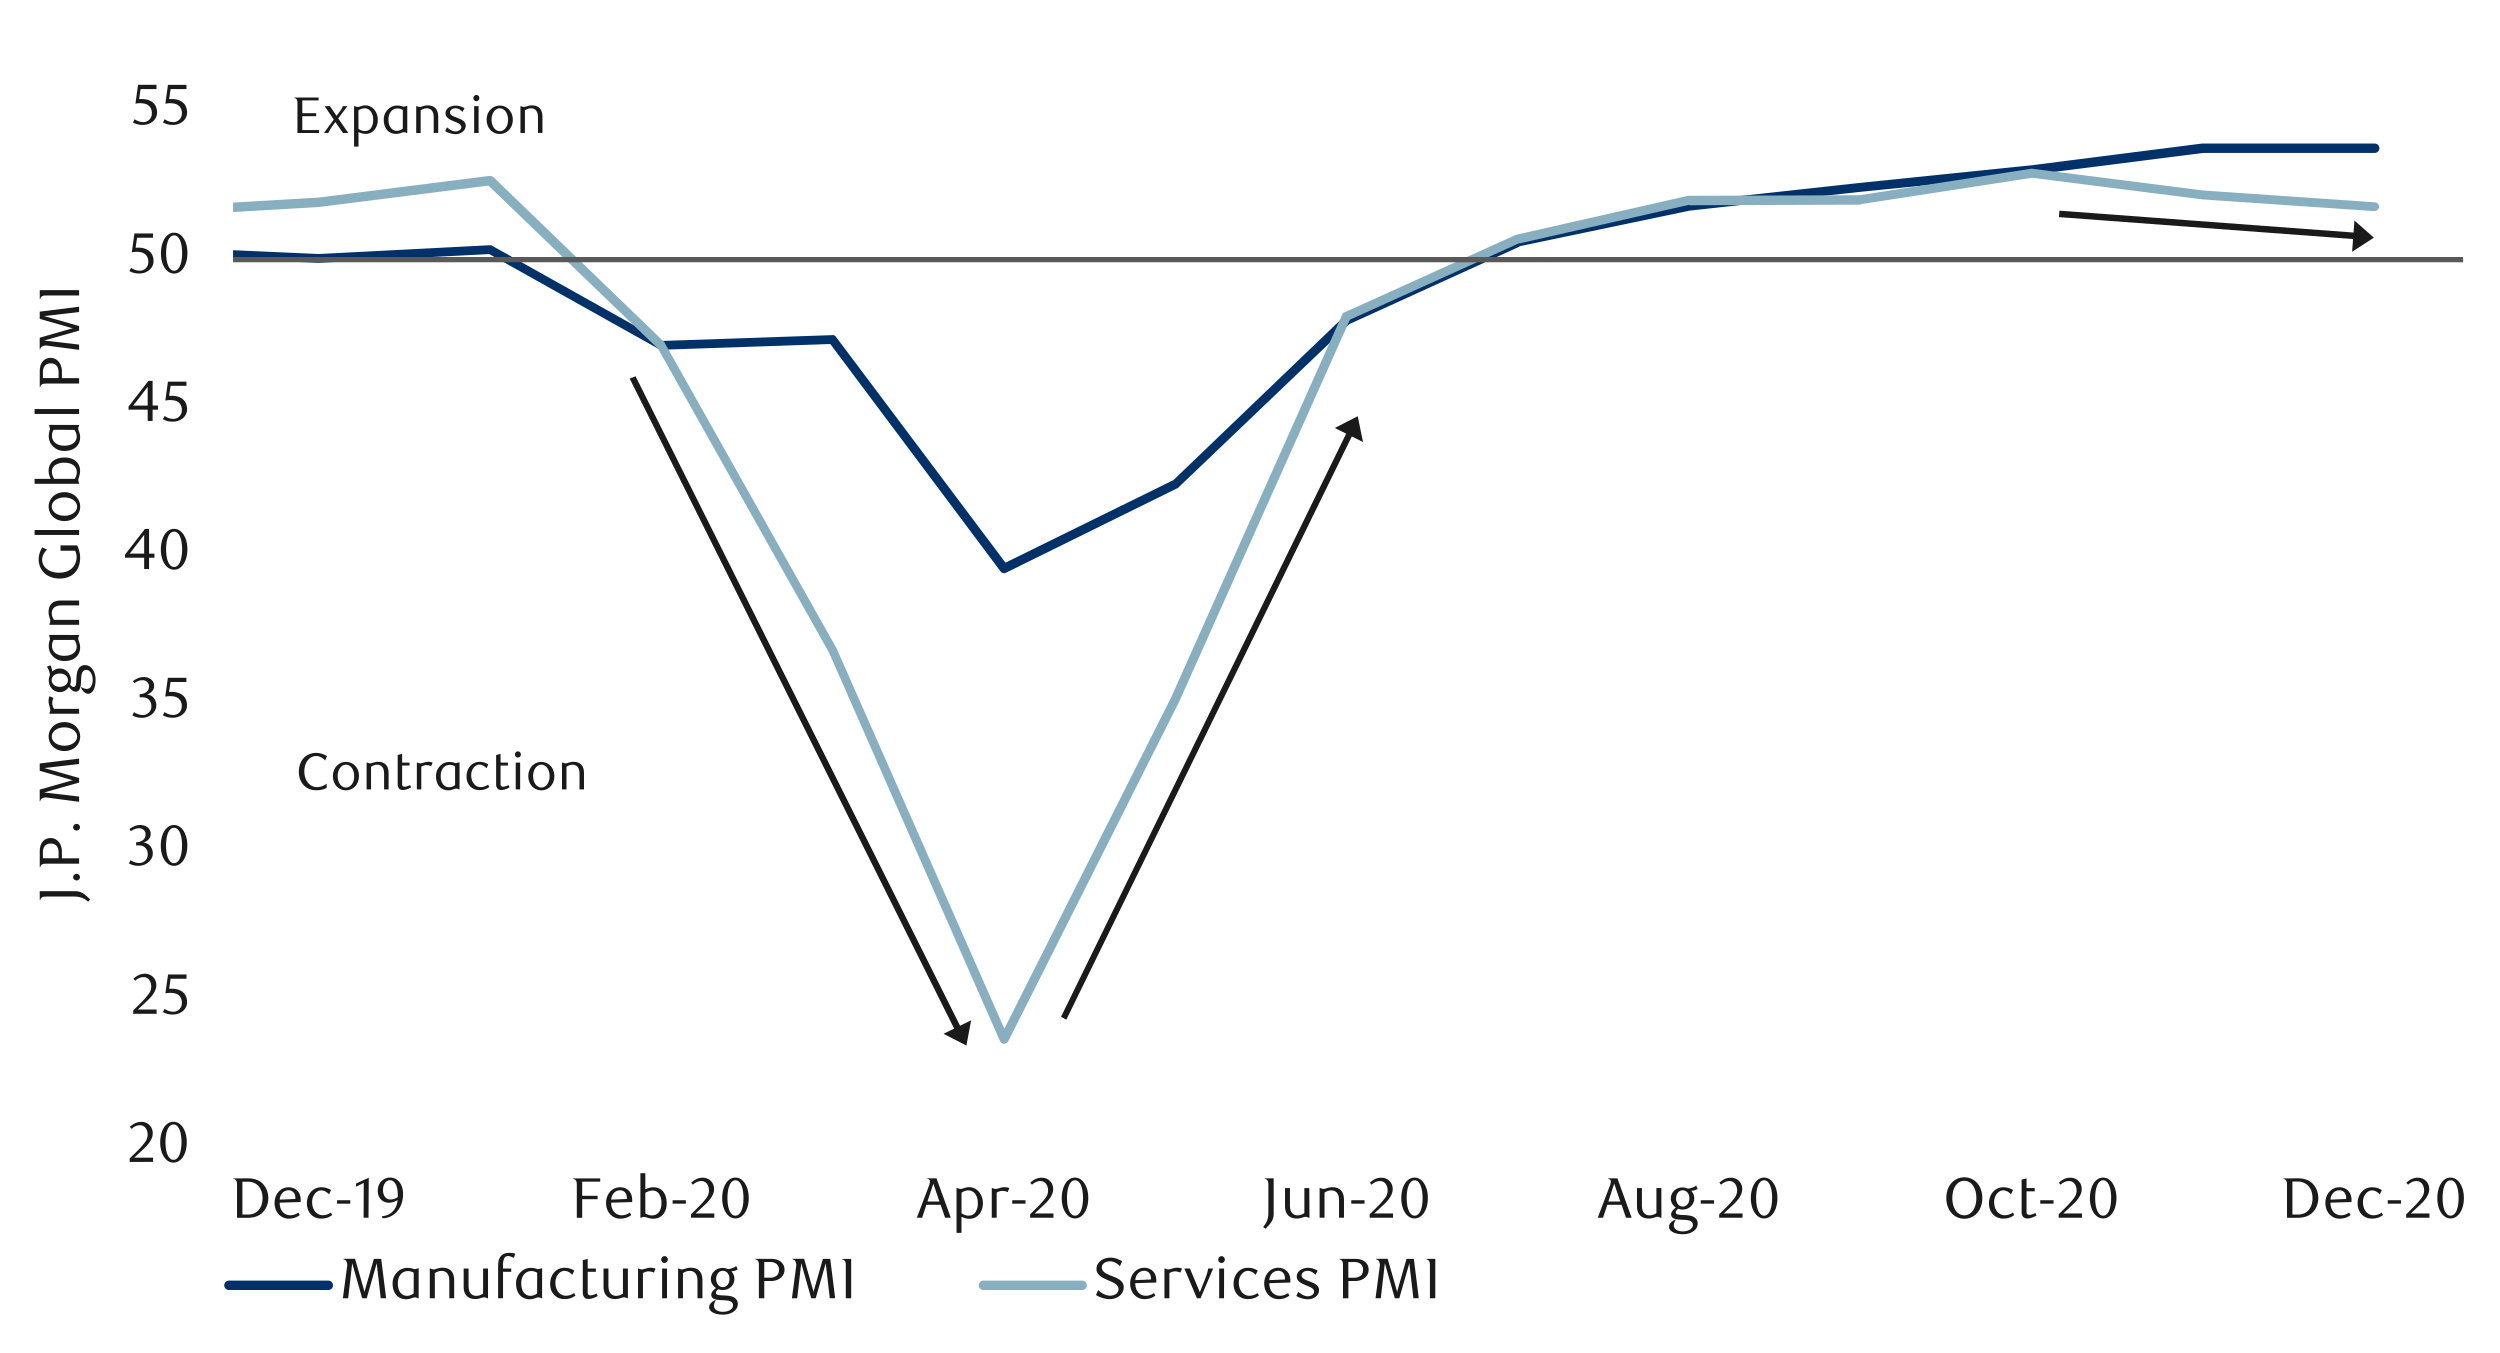 <svg id="Layer_1" data-name="Layer 1" xmlns="http://www.w3.org/2000/svg" xmlns:xlink="http://www.w3.org/1999/xlink" width="1460" height="790" viewBox="0 0 1460 790"><defs><style>.cls-1{fill:none;}.cls-2{fill:#a6a6a6;}.cls-3{clip-path:url(#clip-path);}.cls-4{clip-path:url(#clip-path-2);}.cls-5{fill:#003168;}.cls-6{fill:#87afbf;}.cls-7{fill:#595959;}.cls-8{fill:#1a1a1a;}</style><clipPath id="clip-path"><rect class="cls-1" x="136.11" y="21.72" width="1302.34" height="651.34"/></clipPath><clipPath id="clip-path-2"><rect class="cls-1" x="-126.76" y="-749.9" width="1750.18" height="2264.94"/></clipPath></defs><title>14</title><rect class="cls-2" x="136.11" y="151.44" width="1300.62" height="0.69"/><g class="cls-3"><g class="cls-4"><path class="cls-5" d="M-26124.78,88.3l100.2-.69,99.86-4.8,100.21,2.74,100.54,15.79,99.87,21.28,99.87,8.92,100.2,5.83h.34l99.86,23.68,100.21,21.62,99.87,16.82,99.86,11-1.38.34,100.21-40.15a.34.34,0,0,1,.35-.34l100.2-19.56,99.87-14.07,100.55-10.3,99.52-19.22,100.2-20.59h.69l100.2,7.21h-.68l99.86-16.47,99.86-27.11,100.55-14.42,99.87-8.23,100.2-1.38h1l99.87,28.83h-.69l99.86,2.06,100.21-5.49,99.86-6.86h.69l99.86,19.9,100.21,17.16h-.69l99.86-6.52h.69l100.21,25.74h-.35l100.21,10.29,99.86,16.13,100.21,8.24h.69l100.2,49.41h-.34l99.52,20.94,99.86,9.26,99.86-3.09h.35l99.86,11,100.2,14.42h-.68l100.2-16.13,100.21-1.72h-.69l100.21-31.57h1l99.86,15.1c.69.34,1,.34,1.38.69l100.2,97.12-2.74-.69,100.2-41.53c0-.34.35-.34.69-.34l99.86-10.64-1,.35,100.21-41.18,100.21-43.59,100.2-32.94h.35l100.2-16.82,99.86-20.93h.35l99.86-5.15h1l100.21,39.12-.69-.34,100.21,11,99.86,15.44,100.2,8.24,99.53,2.75h-.35l99.86-19.56h.69L-20122,146h.34l99.86,18.19,100.55,27.45-1-.34,100.21-4.12,99.52-13.38,100.55-8.92h-.69l100.21-23.68,99.86-32.6c0-.35.35-.35.69-.35l100.2-1-1,.35,99.86-39.13,100.2-29.51,100.55-15.44,100.21-2.06c.34,0,.34,0,.69.34l100.2,18.19h-1l100.21-9.61,99.86-11,100.55-1.71h.69l100.21,25.73h-1l99.87-3.43h.68l100.21,18.53,100.21,16.13,99.52,12,100.2,11-.34-.34,99.52-7.21,100.55,1,100.21,3.09,99.52-1.37h.68l100.21,24h-.34l100.2,7.89h-.69l99.87-14.41,100.55-7.21,100.55,6.87-1.38.34,99.87-37.4h1l100.2-2.75,100.21,1,99.52-1.37,100.55,2.06,99.52-8.24h.34l100.21,11.32h-.69l100.21-14.41h.68l99.87,10.3,99.86,6.86,99.86-3.77,100.21,3.43,99.86-1,100.55,7.89,99.86,9.95,99.87-3.43h.34l100.21,12h-.69l99.86-11.32c.35-.35.35-.35.69,0l100.21,14.75h-1l99.86-17.84h.69l100.2,3.77,99.87-6.86c0-.34.34-.34.34,0l99.86,11.67,100.21,7.55,99.86-1.38,99.86,5.15h100.21l100.21,6.52,99.52-.68h.68l100.21,23.33h-.69l100.21,1.37,100.21,7.21,99.86,3.43,100.21,13,99.86,3.09,100.55,17.5c.34,0,.34.35.68.35l99.87,49.41,100.55,68.64,100.2,74.12-.34-.34,99.52,49.07-1.72-.34,100.21-21.62,100.21-24,99.86-28.14-1,.34,100.21-72.06a.34.34,0,0,1,.34-.35l100.2-50.1,99.87-41.52,100.2-47.71,99.87-45.64h.68l100.21-7.55L-12019,73.2h.34l99.86,7.55h-.34l100.21-12.7,100.2-11.67h.35l99.86,6.87h-.69l200.41-28.83a.65.65,0,0,1,1,0l99.52,20.59,100.55,27.11h-.68l100.2-2.06h.35l99.86,17.5,99.86,5.84,99.52-5.49,100.21-6.18,100.2-5.15,99.18-18.87,100.55-10.3h.69l100.2,22h-.34l99.86,5.83,100.21,8.92,100.55,23.34,99.52,14.41,99.86,1.72,100.55,9.61,99.52-3.09h.34l100.21,22.3h-.69l99.87-12.69,99.86-14.07,100.55-4.81,99.86-2.06,100.21,3.43,100.55,17.16,99.52,7.9L-8717,168.6l99.86,2.75,99.52-2.75,100.21-4.46,99.86-12.7,99.86-7.2,99.87-21.28a.65.65,0,0,1,1,0L-8017,133.6h-.34l99.86-3.43h.69l100.2,12.35h-.69l99.87-2.4,100.55,3.43,99.86-2.75,99.52-15.44,100.55-3.43,99.86-4.81,99.87-14.07,100.2-2,100.21-.69h99.86l100.55,12.7,99.86,7.55,99.87-5.49,99.86-9.27,100.21,2.4,99.86-1.71,100.55,6.86,99.52-.69,100.55,6.87,99.86,3.77,99.86-1,99.87-5.15,100.55,6.87,99.86,11.67h-.34l100.2-4.12,99.87,1.71,100.2,3.09,100.55,5.15,99.52,2.75,99.87-11.67,100.54.34,99.87,5.15,99.86-1.72h.69l100.2,15.45h-1l99.87-12.36h.68l100.21,7.21,99.86,1.71,99.87-3.77,99.86-11.67h.34l99.86,4.12,99.87-5.84,99.86-14.75.34-.34,99.87-.35,99.86-11h100.55l99.86-4.46h100.21l100.21,4.12,99.86,2.4h99.86l100.21-2.4,99.52-8.24,100.55-.68,99.86-3.09L-2215,75.26l100.2,2.06,100.21,4.11,100.21,13h-.35l99.87-2.06,100.2,4.8,100.21,2.75,99.86,4.11,100.21,3.09,100.21,6.87,99.86,2.74,99.86,1,100.21,7.55,100.2,12.7,99.87,1.37,99.86.69,100.21,1,100.2,10.64,99.86,7.55,99.87,1.71,100.2-4.12,99.87-3.43,100.21-1.37L86,143.89l100.21,4.46,99.86-5.14c.68,0,1,0,1.37.34l99.86,55.94-1.37-.35,100.21-3.43a2.08,2.08,0,0,1,2.06,1l100.2,133.49-3.09-.68,99.87-49.08-.69.69,100.21-96.09a1.19,1.19,0,0,1,.68-.34L885.6,139.09a.34.34,0,0,1,.34-.35l99.87-20.93,100.54-11,100.21-10.3,99.52-12.69h100.55a2.75,2.75,0,1,1,0,5.49h-99.86L1186.9,102l-100.2,10-99.86,11L887,143.89h.69L787.45,189.53l.69-.34L687.93,284.94a1.19,1.19,0,0,1-.69.34l-99.52,49.07a2.57,2.57,0,0,1-3.43-.68L484.09,199.83l2.4,1-100.21,3.43c-.68,0-1,0-1.37-.34L285.05,148l1.37.34L185.87,153.5,86.35,149l-100.2,8.58L-114.06,159l-99.87,3.09-100.2,4.12-100.21-1.37-99.86-7.9-99.86-10.29-100.21-1-99.86-.69-100.55-1.71-99.87-12.7-99.86-7.55-100.21-1-99.86-2.4-100.2-7.21-100.21-3.09-99.52-4.12-100.21-2.4-100.2-5.15-99.87,2.06h-.34l-99.86-13-100.21-3.77-99.52-2.4-100.2,8.92L-2415,97.56l-99.86,3.44-99.87.68-100.2,7.9-100.21,2.4h-100.21l-99.86-2.4-99.86-4.12h-100.21l-99.86,4.46H-3415l-100.55,11.32-99.87.35h.69l-100.55,14.75-100.55,5.84-99.86-3.78.68-.34-100.54,11.67-99.87,3.77-100.2-1.37-100.21-7.21h.34l-99.86,12c0,.35-.34.35-.69,0l-100.2-15.44h.68l-100.55,1.72-99.52-4.81-99.86-.68-100.55,11.66-99.86-2.4-100.21-5.49-100.2-2.75-99.52-2.05-100.21,4.11h-.34l-99.87-11.66-99.86-6.87-100.21,5.49-99.86.69-100.2-3.78-100.21-6.86-99.86.69-99.87-6.87-100.55,2.06-99.17-2.74-100.55,9.61-100.55,5.49-99.87-7.9-99.86-12.69h-99.52l-100.2.68-99.87,2.41-100.2,13.72-100.21,5.15-99.86,3.09L-7517,146.29l-100.2,2.41-99.87-3.09-99.86,2.06h-.35l-100.2-12.36h.34l-100.2,3.78h-.35l-99.86-11h1L-8217,149.38l-99.86,7.21-100.21,12.7-100.21,4.46-100.2,3.09-100.21-3.09-100.2-11.33-99.87-7.89-99.86-17.16-100.21-3.09-99.52,1.72-100.2,4.8-100.21,14.07-99.52,12.7h-1l-100.21-22.31.69.35-100.2,2.74-99.87-9.26L-9918.49,137l-99.86-14.41-99.86-23.34-100.21-8.92-99.86-5.84h-.35l-100.2-22,1,.34-100.21,10-100.21,18.87-99.86,5.15-100.2,6.17-100.21,5.84-100.55-6.18-99.86-17.5h.68l-100.2,2.06h-.69l-100.21-27.11-99.86-20.59h1l-200.41,28.82h-.35l-99.86-6.86h.35l-100.21,11.67-99.86,12.7h-.69l-99.86-7.55h.68l-100.55,12.35-99.86,7.55.69-.34-99.87,45.64-100.2,47.7-99.52,41.52-100.21,50.11.35-.35-100.21,72.41c-.34,0-.34,0-.69.35l-99.86,28.14-100.21,24-100.2,21.62a2.59,2.59,0,0,1-1.72-.34l-99.86-48.74c-.35,0-.35,0-.35-.34l-100.2-73.78-99.87-68.29-99.86-49.42h.69l-99.86-17.16-100.21-3.43-99.52-13-100.55-3.09-99.52-7.55-100.21-1.37h-.34l-100.21-23.34.35.35-99.87.68-99.86-6.52h-100.55l-99.52-5.14-100.55,1-100.2-7.21-99.87-12h.69l-100.55,6.86-100.21-3.77h.69l-99.86,17.84h-1l-99.87-14.76h.69l-99.86,11.67h-.69l-100.2-12h.34l-100.55,3.09-99.52-9.61-100.21-7.89-100.2,1-99.52-3.78-100.55,4.12L-16121,76.29l-99.86-10.64h.68l-100.2,14.41h-.69l-100.21-11.32h.69l-100.2,8.58-99.87-2.06-99.86,1.37-100.21-1-100.2,2.4,1-.34-99.87,37.41c-.34.34-.68.34-1.37.34l-99.52-6.86-100.21,6.86-99.86,14.41h-.34l-100.21-7.89h-.34l-100.21-24h.69l-100.21,1.37-99.86-2.75-100.21-1-99.52,7.2h-.68l-100.21-11-99.86-12-100.21-15.79-100.2-18.53h.68l-99.86,3.09h-.69l-100.2-25.74.68.35-99.86,1.37-99.86,11-100.21,9.95h-.69l-100.2-18.53h.34l-99.18,1.72L-19121,44l-100.21,29.51-99.52,38.78h-1l-100.2,1.37.69-.34-99.87,32.94L-19621.34,170l-.34.35-100.2,8.58-99.87,13.38-100.2,4.46h-.69l-100.21-27.45-99.86-18.19.69.34-100.21-2.06h.34l-99.86,19.56h-.68l-99.87-2.74-100.55-7.89-99.52-15.79-100.2-11h-.69l-100.21-38.78h1l-99.86,5.15h.34l-100.2,20.93-100.21,16.82h.34l-99.52,32.6-100.2,43.92L-21422,253a1.19,1.19,0,0,1-.68.34l-99.87,10.3h1l-100.2,41.52c-1,.69-2.06.35-3.09-.34L-21725,208.07l1.72.68-99.87-15.44h1l-100.2,31.57h-.69l-99.52,1.72-99.86,16.13h-1l-99.87-14.07-99.86-11.33h.35l-100.55,3.43-100.55-9.61-99.86-20.93a.34.34,0,0,0-.35-.34l-100.2-49.42.68.34-100.21-7.89-99.52-16.47-100.2-10.3h-.69l-99.86-25.73h.69l-99.87,6.52h-.68l-100.21-16.82L-23424,49.86l.68.35-100.2,6.86-100.21,5.15-99.86-2.06h-.69l-100.21-28.83,1,.35-100.21,1.37-99.52,7.89-99.86,14.41-100.55,27.46-99.87,16.13h-.68l-99.86-7.21h.68l-100.2,20.59-100.21,19.22-99.86,10.29-99.87,14.07-100.2,19.56h.68l-100.21,40.16a2.06,2.06,0,0,1-1.37.34l-99.86-11.33L-25225,187.82l-100.21-21.62-99.51-23.68h.34l-100.21-5.83-100.55-8.93-99.52-21.27-99.86-15.79-100.21-2.4-99.86,4.46-100.2.69a2.35,2.35,0,0,1-2.41-2.41,2.65,2.65,0,0,1,2.41-2.74"/><path class="cls-6" d="M-25522.86,13.83l100.2,78.24h-2.74l99.52-58.68a3,3,0,0,1,2.4,0l100.21,42.21-.69-.34,99.86,5.15,100.21,19.21-1.37.35,99.86-47.36a2.62,2.62,0,0,1,1.37-.34l100.21,6.52-.69.34L-24725,30.3h.68l100.21-11h.69l99.86,17.16h-1l100.2-15.79-.34.35,100.2-35h.69l99.86-1,100.21,7.21h-.68l100.2-22.65a2.11,2.11,0,0,1,1.38.34L-23923,7.31l-1.37-.34,99.86-26.08h1.71l99.87,28.48-.69-.34,99.86-6.18-.68.34,100.2-32.26.35-.34,100.2-14.07h.69l99.86,19.22h-.34l100.21-.69a1.28,1.28,0,0,1,1,.34l99.52,41.53h-2.06l100.2-50.45c.69,0,1-.34,1.72,0l100.2,22.31,99.87,21.28h-.69l100.21-4.81h.68l100.21,23a1.07,1.07,0,0,1,.69.35l99.86,59.37-1-.35,100.2,15.44,100.21,24,99.86,26.08-.34-.35,100.21,5.84-1.38.34,100.21-43.58a2.21,2.21,0,0,1,2.06,0l99.86,42.21-.68-.34,100.2,13.38h-.69l99.87-7.21a2.91,2.91,0,0,1,2.06.69l100.2,109.47-3.77-.34,100.21-96.09c.34-.34.68-.34,1-.69l99.87-31.23h.69l100.2-.34-1.71.69,100.2-86.14a2.65,2.65,0,0,1,1.72-.68l99.86-4.47,100.21,4.47-1,.34,100.2-41.87c.69-.34,1.38,0,2.06,0l99.87,46.67,100.2,46.33-1-.34,100.21,7.89h-.69l99.52-24.71h1l100.21,14.76-1.37.34,99.86-42.55a1,1,0,0,1,1.37,0l100.21,17.84h-.34l100.2-3.77h.34l99.87,11c.34.34,1,.34,1.37,1l100.21,103-3.09-.68,100.2-43.24,99.87-45.3,100.2-53.54,100.21-47.7,99.86-36h1l100.21,4.12h-.69l99.87-22.65h1.37L-19121-22.2l99.86,18.87-2.41.34,99.87-84.76a2.57,2.57,0,0,1,3.09,0l100.2,58.68-1-.34L-18721.19-14h-.69L-18622-32.5h.68l100.21,10.64h.69l100.2,38.78h-2.06l99.87-39.47a1.53,1.53,0,0,1,1.71,0l100.21,38.44h-.69L-18121,20h-.69l99.86-12.7L-17921.6-7.1l99.52-23.34h1.37L-17720.5-2.3h-.69L-17621,2.51l99.86,3.08h.69l100.21,29.17h-.35l99.87,14.07h-1l99.86-32.94h.34l100.21-11h-.35L-17021.46-27a2.27,2.27,0,0,1,2.4.69l99.87,92.31-2.75-.34,100.21-43.93a1.19,1.19,0,0,1,.68-.34l100.21-4.8h-.34L-16621.32-3a.65.65,0,0,1,1,0l100.21,17.51-1.38.34,99.52-37.75a2.63,2.63,0,0,1,1.38-.34l100.2,16.81h-.69l100.21-18.19h1l99.86,30.2h-.34l100.21,11.67,100.2,16.13h-.68l99.86-2.06h.69l100.2,24h-1.37l100.2-29.17,99.87-25c.69,0,1,0,1.37.35l100.21,31.91-1.37-.34,100.2-20.59h1.37l99.52,22.3,100.55,29.17h-1.71l99.86-29.51,100.55-20.25,100.21-19.56h1l99.86,27.46,99.86,15.1h.69l100.21,42.21h-1.38l99.87-6.52,100.2-5.15h.69l100.2,23a1.79,1.79,0,0,1,1.38.69l99.86,105h-3.43l99.86-80a4.93,4.93,0,0,1,2.06-.69l100.21,5.84,99.86,7.89h-.69l100.21-12h1.37l99.87,39.12h-1l100.2,9.61,100.21,1.37,99.86,14.41c.69,0,1,.35,1.37.35l100.21,77.21,100.55,99.52-2.75-.69,99.87-31.91,99.86-35.35a1.55,1.55,0,0,1,1.72,0l100.2,32.95h-1.71l99.86-32.6,99.86-47.36h1.38l99.86.34-1.37.34,99.86-63.48a2.53,2.53,0,0,1,1.72-.35l99.86,3.44-1.37.34,99.86-62.46c.34-.34.68-.68,1-.68l100.2-7.55L-12019,97.91h99.52l100.21-17.5h.68l99.87.34h-.35l99.87-14.76,100.2-15.1,100.21-7.89h.69l99.86,14.41,99.86,7.9,100.21,2.74,99.51-3.09h.69l100.21,16.47,99.52,14.76h-.35l100.21-5.49,99.86-7.89,99.87-8.24,100.21-15.78a2.62,2.62,0,0,1,1.37.34l99.86,37.75-.69-.35,99.87,3.09h-.69l100.21-24.36h1l100.2,16.13,99.87,20.59,99.86,8.58,99.86-1,99.52-12h.35l100.2,7.2h-.69l99.87-19.9,99.86-25.74h1l100.21,9.27-.35.34,99.52-10.3h1L-9017,96.19l-.69-.34,100.21,2.74h.69l99.86,29.52,99.86,15.1h-.69l100.21-4.47,100.21,3.78h-.35l99.86-11.67,100.21-11h.69l99.52,4.12h-.35l100.21-12.36h.34l99.87,4.12,100.2,1,100.21,4.81h-.68l99.86-17.51,100.55-5.83,100.2-8.58,99.87-5.49,99.86-12.7a2,2,0,0,1,1.37.35l100.21,42.55-1.72-.34,99.87-28.49h.68l100.21,4.12,99.86-4.12h.69l99.86,19.91h-1L-6717,91c.34-.34.34-.34.68-.34l99.87,8.58h-1l100.2-24,100.21-24.71h.69l99.86,1.37,100.21,2.4,100.2,2.06h.35l99.86,26.77h-.34l99.86,3.78,100.55,15.44h-.34l99.86-3.43h-.69l100.21-20.59,100.55-15.79h.34l99.86,5.15L-5216,92.42h-.34l100.2-9.27L-5015.93,78a1.07,1.07,0,0,1,.69.35l99.52,18.87-.35-.34,100.21-3.78,99.87-7.89c.34-.34.34-.34.68,0l99.86,14.76,99.87,2.06a1.05,1.05,0,0,1,.68.34l100.21,35h-1.37l99.86-12,100.55-6.52,100.55,7.21,99.52-1,100.21-.35,99.51-2,100.21-3.09h-.34l100.2-22,.35-.34,99.86-4.8,100.21-1.72,99.86-9.27h.69l99.86,11h-.69l100.21-6.87,100.55-1.37,99.52-2.06,100.2,1L-2715,86.24l99.86-6.86,100.21,4.11,99.86-4.11,100.21,6.17,99.86-2.74L-2115.1,77l100.21-11.32a1.05,1.05,0,0,1,.68.34L-1914,93.1h-1l99.87-11,100.2-7.89,100.21-5.49h.69l99.86,11.32,99.86,8.58,100.21,10h-.35l99.87-7.89,100.2-5.49c0-.34.35,0,.35,0l99.86,12.35,99.86,5.84h-.34l100.21-11.33,99.86-8.58h.69l100.2,17.16,100.21,19.91h-.69l99.87-5.49,100.2-9.27h.34l100.21,12.7,199.73,14.41h-.34L86,121.24l99.86-5.83,100.21-12.7a4.8,4.8,0,0,1,2.06.69L388,199.83a1.18,1.18,0,0,1,.35.69l100.2,178.1L588.76,605.8H584l99.87-198.35L784,183.36c.34-.35.69-1,1.38-1L885.6,137h.34l99.87-22.65h.68L1086.7,114H1086l100.21-15.45h.69l99.86,12.7L1387,118.15a2.66,2.66,0,0,1,2.4,2.75,2.93,2.93,0,0,1-2.75,2.4l-100.55-6.86-99.86-12.7h1L1087,119.18a.34.34,0,0,0-.34.35l-100.21.34.35-.34-99.52,22.65.34-.35-100.21,45.3,1.38-1.37L688.62,409.85,588.76,608.2a2.91,2.91,0,0,1-2.4,1.38,2.59,2.59,0,0,1-2.41-1.72L484.09,381,383.88,202.92l.35.68-99.87-96.08,2.41.68L186.22,120.9,86.7,126.73-13.51,138.06c-.34.34-.34.34-.68.34l-100.21-7.55-99.86-7.2L-314.47,111h.68L-414,120.56l-99.87,5.49c-.34,0-.34,0-.68-.35l-100.21-19.9L-714.95,89h.68l-99.52,8.24L-914,108.89h-.35l-100.54-6.18-99.87-12.35h.69l-100.21,5.83-99.86,7.55h-.35l-100.2-9.95-100.21-8.58-99.86-11.32h.34l-99.86,5.49-100.21,7.89-99.86,11h-1l-100.2-27.11h1l-100.2,11.32-99.87,5.84-100.55,2.4L-2415,84.52-2514.89,89l-99.86-4.46L-2715,91.39l-100.21-2.75L-2915,87.27l-99.86,2.4-100.21,1-100.21,6.86h-.34l-99.86-11h.69l-100.55,9.61-99.87,1.37-99.86,5.15h.34l-100.2,22h-.34l-100.21,3.44-99.86,1.71-100.21.35-100.21,1-99.52-7.2-100.2,6.52-99.87,12h-1l-100.2-35.35.69.35-100.55-2.41L-4716,90.36h.34l-100.21,7.89-100.21,4.12h-.34l-99.86-18.88h.68l-100.2,5.15L-5216,97.56h-.68l-99.53-12.35-100.2-12.35-99.86-5.15h.68l-100.2,15.78-99.87,20.59h-.68l-99.86,3.78h-.35l-99.86-15.79-100.21-3.43c-.34,0-.34,0-.68-.34l-99.87-26.77h.69l-200.07-4.12-99.86-1.71h.68l-100.21,24.71-100.2,24h-1l-99.52-8.24h.34l-100.2,14.41h-.69l-99.86-19.9h.68L-7017,95.16l-100.21-4.46h1L-7216,119.18a1.51,1.51,0,0,1-1.72,0l-100.21-42.55,1.37.34-100.54,12.7-99.52,5.49-100.21,8.24-99.86,5.83-99.86,17.85h-.69l-99.87-5.15-100.54-.69-99.53-4.46h.35L-8217,129.14h-.34l-99.87-4.12h.35l-100.21,11-100.2,11.67h-.35l-99.51-3.78-100.21,4.46h-.35l-100.55-15.44-99.86-29.17h.69l-100.21-2.4c-.34,0-.34,0-.69-.34l-100.2-27.46h1l-99.86,10.3h-.35l-100.2-9.61h.68L-9417.45,100l-99.87,19.9c0,.34-.34.34-.68.34l-100.21-7.55h.69l-100.21,12-100.55,1.38-100.2-8.93-99.87-20.59-100.2-16.12h1l-100.21,24.36h-.69l-99.86-2.74a1.07,1.07,0,0,1-.69-.35l-100.2-37.75,1.37.35L-10518,79.72l-99.86,8.58-100.21,7.89-100.2,5.49h-.69l-99.86-15.1L-11019,70.45h.69l-100.21,2.75-100.21-2.4-100.2-8.24-99.86-14.41h.69L-11518.35,56l-100.21,15.1-99.52,14.76h-.68l-100.21-.35h.69l-100.21,17.5h-99.86l-100.55,16.48-99.86,7.55,1-.35-99.86,62.8c-.34,0-1,.35-1.37.35l-100.21-3.78,1.38-.34-99.53,63.49a3.08,3.08,0,0,1-1.71.34l-100.21-.34,1.38-.35-100.55,47.36-99.87,32.6a1.5,1.5,0,0,1-1.71,0l-100.21-32.94h1.72l-100.21,35.69-99.52,31.91a2.65,2.65,0,0,1-2.74-.68l-99.87-99.18-100.2-76.87,1,.34-99.52-14.41-100.21-1-100.21-9.95h-.68l-99.87-39.12h1.38l-100.21,12h-.69l-99.52-7.55-100.2-5.84,1.71-.68-100.2,80a2.66,2.66,0,0,1-3.44-.35l-99.86-105.35,1.37,1-100.2-23h.69L-14419.87,78l-99.86,6.52a1.26,1.26,0,0,1-1-.34L-14621,42.31h.69l-100.55-15.1L-14820.7-.24h1.38l-100.21,19.9-99.86,19.91-99.87,29.51a1.56,1.56,0,0,1-1.71,0l-99.86-29.17-99.87-22.31h1l-99.86,20.94c-.69,0-1,0-1.37-.34l-100.21-31.92h1.37l-99.86,25-99.86,29.17h-1.38l-100.2-24h.68l-99.86,2.4h-.69l-99.86-16.47L-16121,10.74h-.34l-99.86-30.2h1l-100.21,18.19h-.69l-100.2-16.47,1.37-.34-99.86,37.74a2,2,0,0,1-1.37.35l-100.21-17.85h1l-99.86,19.56h-.35l-100.2,5.15,1-.34-100.21,43.92a2.58,2.58,0,0,1-2.75-.34l-99.86-92.66,2.4.69-100.2,31.92h-.34l-100.21,11h.68L-17320,54h-1.37l-100.21-14.07h-.34l-100.21-29.17h.69L-17621.32,8l-100.21-5.15h-.34l-100.21-28.14h1.37L-17920.91-2l-100.21,14.76L-18121,25.5h-.35l-100.2-4.46c-.34,0-.69,0-.69-.35l-100.2-38.43h1.71l-99.52,39.81h-2.06l-100.2-39.13.68.35L-18622-27.35h.68l-99.52,18.53h-1l-100.2-15.1c-.35,0-.69-.34-1-.34l-100.21-59,3.09-.34-99.86,84.76c-.35.69-1.38.69-2.06.69l-100.55-18.88-99.86-28.14h1l-99.52,22.65h-.68l-100.21-4.11h1L-19520.78,9l-99.86,47.7-100.55,53.53-99.53,45.3-100.2,43.58a3.29,3.29,0,0,1-3.09-.68l-100.2-102.95,1.71.68-99.86-11.32h.34l-100.2,4.11h-.35l-100.2-18.18,1.37-.35-99.87,42.56c-.34,0-1,.34-1.37,0l-100.2-14.76h1l-99.87,24.71h-.68l-100.21-7.55a1.26,1.26,0,0,1-1-.34l-100.21-46.33-99.52-46.67,2.06.34-100.2,41.52a1.26,1.26,0,0,1-1,.35l-100.21-4.81-99.52,4.81,1.37-.69-100.2,86.14a2.61,2.61,0,0,1-1.72.34l-100.2.34h1l-99.87,31.23,1-.69L-21621,277.39a3.68,3.68,0,0,1-2,.68,1.88,1.88,0,0,1-1.72-1L-21725,167.91l2.05.69-99.86,7.21c0,.34-.35.34-.35,0l-100.2-13.39h-.69l-99.86-42.21h2.06L-22122,163.8c-.34,0-.68.34-1,.34l-100.2-5.83c-.35,0-.35,0-.69-.35l-99.52-25.74-100.21-23.67-99.86-15.79a1.27,1.27,0,0,1-1-.34l-99.86-59.37.69.34-100.21-23h.69l-99.87,4.8h-.68l-99.86-21.27-100.21-22.31,1.71-.34-100.2,50.44a2.15,2.15,0,0,1-2.06,0l-99.86-41.52h1l-100.21,1c-.34,0-.34,0-.69-.34L-23424-38.33h1l-100.21,14.41.35-.34-99.87,32.6h-.68l-99.87,6.18h-1L-23824.5-14h1.37l-100.21,26.08a1,1,0,0,1-1.37,0l-99.86-37.4h1.37l-100.21,22.65h-.68L-24224-9.85l-99.86,1h1L-24423,25.84c-.35,0-.35.34-.69.34l-100.21,15.45h-.68l-99.87-17.16h.69l-100.21,11h.69l-99.86,28.48a1.25,1.25,0,0,1-1,.35l-100.21-6.52,1.37-.35-100.2,47a2.61,2.61,0,0,1-1.72.34l-99.18-19.22-100.2-5.14h-1l-100.21-42.21h2.41L-25423,96.53c-.68.69-2.06.35-2.74-.34L-25525.95,18a2.81,2.81,0,0,1-.69-3.78,2.72,2.72,0,0,1,3.78-.34"/><path class="cls-7" d="M-33327.63,150.07H1486.84a1.58,1.58,0,0,1,1.37,1.72,1.48,1.48,0,0,1-1.37,1.37H-33327.63a1.48,1.48,0,0,1-1.37-1.37,1.58,1.58,0,0,1,1.37-1.72"/></g></g><path class="cls-8" d="M75.74,678.55v-2l4.41-4.37a42.19,42.19,0,0,0,4.42-5,7.53,7.53,0,0,0,1.66-4.45,7.39,7.39,0,0,0-.32-2.22,5.66,5.66,0,0,0-.89-1.77,3.9,3.9,0,0,0-3.24-1.59,6.2,6.2,0,0,0-2.7.58,8.36,8.36,0,0,0-2.24,1.56l-1-1.21a13.13,13.13,0,0,1,3.21-2.18,8.42,8.42,0,0,1,3.54-.72,6.87,6.87,0,0,1,2.57.48,6.47,6.47,0,0,1,2.1,1.37,6.39,6.39,0,0,1,1.42,2.1,6.71,6.71,0,0,1,.52,2.68,7.39,7.39,0,0,1-.58,2.92,13.53,13.53,0,0,1-1.44,2.58,18.94,18.94,0,0,1-1.8,2.19c-.64.65-1.21,1.21-1.72,1.68l-5.28,4.9h11v2.47Z"/><path class="cls-8" d="M109.06,667.08a18.44,18.44,0,0,1-.58,4.79,12.91,12.91,0,0,1-1.63,3.76,7.89,7.89,0,0,1-2.47,2.45,5.82,5.82,0,0,1-3.11.87,5.63,5.63,0,0,1-3.07-.88,8.15,8.15,0,0,1-2.43-2.46,12.92,12.92,0,0,1-1.62-3.74,18.29,18.29,0,0,1-.58-4.75,18.79,18.79,0,0,1,.58-4.82,13.83,13.83,0,0,1,1.6-3.81A7.75,7.75,0,0,1,98.19,656a5.83,5.83,0,0,1,6.19,0,8,8,0,0,1,2.47,2.49,13.05,13.05,0,0,1,1.63,3.8A18.5,18.5,0,0,1,109.06,667.08Zm-3.07,0a26.33,26.33,0,0,0-.3-4.1,14.57,14.57,0,0,0-.88-3.31,6.12,6.12,0,0,0-1.46-2.19,3,3,0,0,0-4.07,0,6.11,6.11,0,0,0-1.45,2.17,14.27,14.27,0,0,0-.89,3.28,28,28,0,0,0,0,8.18,13.55,13.55,0,0,0,.9,3.27,6.31,6.31,0,0,0,1.47,2.17,2.92,2.92,0,0,0,2,.78,3,3,0,0,0,2-.78,5.92,5.92,0,0,0,1.47-2.17,14.11,14.11,0,0,0,.88-3.26A25.45,25.45,0,0,0,106,667.13Z"/><path class="cls-8" d="M77.8,592.08v-2l4.41-4.37a43,43,0,0,0,4.42-5A7.11,7.11,0,0,0,88,574a5.66,5.66,0,0,0-.89-1.77,3.9,3.9,0,0,0-3.23-1.59,6.25,6.25,0,0,0-2.71.59,8.56,8.56,0,0,0-2.24,1.55l-1-1.2a13,13,0,0,1,3.2-2.18,8.27,8.27,0,0,1,3.54-.73,6.68,6.68,0,0,1,2.57.49,6.43,6.43,0,0,1,2.11,1.36,6.36,6.36,0,0,1,1.41,2.1,6.72,6.72,0,0,1,.52,2.69,7.38,7.38,0,0,1-.58,2.91,13.32,13.32,0,0,1-1.44,2.59,18.81,18.81,0,0,1-1.8,2.18c-.64.66-1.21,1.22-1.72,1.69l-5.28,4.9h11v2.47Z"/><path class="cls-8" d="M108.92,571.58H99.64l-.87,5.84.74,0,.73,0a11.4,11.4,0,0,1,4.39.74A7.55,7.55,0,0,1,107.4,580a6.51,6.51,0,0,1,1.44,2.52,9.22,9.22,0,0,1,.42,2.68,6.56,6.56,0,0,1-.69,3,7.12,7.12,0,0,1-1.84,2.3,8.42,8.42,0,0,1-2.67,1.47,9.92,9.92,0,0,1-3.19.52,13.24,13.24,0,0,1-2.72-.29,11.5,11.5,0,0,1-3-1.15l1-1.9a8.82,8.82,0,0,0,5.18,1.7,4.51,4.51,0,0,0,1.78-.37,5,5,0,0,0,1.57-1,5.18,5.18,0,0,0,1.1-1.6,5,5,0,0,0,.42-2.07,6.38,6.38,0,0,0-.6-3A5,5,0,0,0,104.1,581a5.94,5.94,0,0,0-2.17-.92,12.22,12.22,0,0,0-3.94-.16c-.5.05-1,.11-1.39.18l1.54-11h10.78Z"/><path class="cls-8" d="M83.75,492.06a5.87,5.87,0,0,1,2.24.62,5.72,5.72,0,0,1,1.72,1.37A6.46,6.46,0,0,1,88.82,496a7,7,0,0,1,.41,2.41,6,6,0,0,1-.71,2.85,7.52,7.52,0,0,1-1.87,2.3A8.75,8.75,0,0,1,84,505.1a9.23,9.23,0,0,1-3.17.55,12.63,12.63,0,0,1-2.62-.28,10.93,10.93,0,0,1-2.93-1.15l1-1.91A8.89,8.89,0,0,0,81.45,504a4.68,4.68,0,0,0,1.8-.37,5.35,5.35,0,0,0,1.55-1,4.75,4.75,0,0,0,1.09-1.57,5.2,5.2,0,0,0,.4-2.05,6,6,0,0,0-.4-2.29,4.67,4.67,0,0,0-1.07-1.65,4.25,4.25,0,0,0-1.59-1,5.48,5.48,0,0,0-2-.34H79.51v-1.87a6.62,6.62,0,0,0,3.94-1.23A4,4,0,0,0,85,487.22a3.2,3.2,0,0,0-1.08-2.5,3.78,3.78,0,0,0-2.62-1,7,7,0,0,0-2.47.42,10.72,10.72,0,0,0-2.41,1.28l-.8-1.27a15.42,15.42,0,0,1,3-1.7,8.36,8.36,0,0,1,3.21-.64,7.56,7.56,0,0,1,2.49.39,6.38,6.38,0,0,1,1.93,1,4.76,4.76,0,0,1,1.26,1.6A4.62,4.62,0,0,1,88,487a4.75,4.75,0,0,1-.33,1.81,5.4,5.4,0,0,1-2.24,2.52A10.26,10.26,0,0,1,83.75,492.06Z"/><path class="cls-8" d="M109.39,493.78a18.36,18.36,0,0,1-.58,4.78,12.68,12.68,0,0,1-1.63,3.76,8,8,0,0,1-2.47,2.46,5.82,5.82,0,0,1-3.11.87,5.6,5.6,0,0,1-3.07-.88,8.27,8.27,0,0,1-2.43-2.46,12.87,12.87,0,0,1-1.62-3.75,18.21,18.21,0,0,1-.58-4.74,18.79,18.79,0,0,1,.58-4.82,13.53,13.53,0,0,1,1.6-3.81,7.83,7.83,0,0,1,2.43-2.49,5.84,5.84,0,0,1,6.2,0,8.15,8.15,0,0,1,2.47,2.49,13,13,0,0,1,1.63,3.79A18.57,18.57,0,0,1,109.39,493.78Zm-3.07.05a26.46,26.46,0,0,0-.3-4.11,14.46,14.46,0,0,0-.89-3.3,5.9,5.9,0,0,0-1.45-2.19,3,3,0,0,0-4.07,0,6.11,6.11,0,0,0-1.45,2.17,14.32,14.32,0,0,0-.89,3.27,28.1,28.1,0,0,0,0,8.19,13.81,13.81,0,0,0,.9,3.27,6.18,6.18,0,0,0,1.47,2.17,2.92,2.92,0,0,0,2,.78,3,3,0,0,0,2-.78,5.79,5.79,0,0,0,1.46-2.17,14.23,14.23,0,0,0,.89-3.26A25.45,25.45,0,0,0,106.32,493.83Z"/><path class="cls-8" d="M85.81,405.59a5.86,5.86,0,0,1,2.24.61,5.72,5.72,0,0,1,1.72,1.37,6.39,6.39,0,0,1,1.11,2,6.87,6.87,0,0,1,.4,2.4,5.92,5.92,0,0,1-.7,2.85,7.68,7.68,0,0,1-1.87,2.31,8.53,8.53,0,0,1-2.7,1.53,9.28,9.28,0,0,1-3.17.55,12.63,12.63,0,0,1-2.62-.28,10.6,10.6,0,0,1-2.93-1.15l1-1.9a8.94,8.94,0,0,0,5.2,1.7,4.51,4.51,0,0,0,1.81-.37,5,5,0,0,0,1.55-1A4.65,4.65,0,0,0,88,414.58a5.17,5.17,0,0,0,.4-2.05,6.2,6.2,0,0,0-.4-2.29,4.85,4.85,0,0,0-1.07-1.65,4.38,4.38,0,0,0-1.59-1,5.71,5.71,0,0,0-2-.34H81.57v-1.87a6.62,6.62,0,0,0,3.94-1.23A4,4,0,0,0,87,400.74a3.21,3.21,0,0,0-1.08-2.5,3.78,3.78,0,0,0-2.62-1,7,7,0,0,0-2.47.42A11.6,11.6,0,0,0,78.46,399l-.8-1.26a15.48,15.48,0,0,1,3-1.71,8.35,8.35,0,0,1,3.21-.63,7.84,7.84,0,0,1,2.49.38,6.38,6.38,0,0,1,1.93,1.05,4.7,4.7,0,0,1,1.26,1.61,4.56,4.56,0,0,1,.46,2.07,4.69,4.69,0,0,1-.33,1.8,5.28,5.28,0,0,1-2.24,2.52A11.19,11.19,0,0,1,85.81,405.59Z"/><path class="cls-8" d="M108.88,398.27H99.6l-.87,5.85c.24,0,.49,0,.73-.05l.74,0a11.41,11.41,0,0,1,4.39.73,7.67,7.67,0,0,1,2.77,1.87,6.66,6.66,0,0,1,1.44,2.52,9.31,9.31,0,0,1,.41,2.69,6.51,6.51,0,0,1-.68,3,7.16,7.16,0,0,1-1.84,2.31,8.42,8.42,0,0,1-2.67,1.47,9.92,9.92,0,0,1-3.19.51,13.15,13.15,0,0,1-2.72-.28,11.56,11.56,0,0,1-3-1.15l1-1.9a8.81,8.81,0,0,0,5.17,1.7,4.52,4.52,0,0,0,1.79-.37,5,5,0,0,0,1.57-1,5.11,5.11,0,0,0,1.1-1.61,5,5,0,0,0,.42-2.07,6.37,6.37,0,0,0-.6-2.95,5,5,0,0,0-1.55-1.82,5.77,5.77,0,0,0-2.17-.92,11.86,11.86,0,0,0-2.43-.25,15.11,15.11,0,0,0-1.51.08c-.51.06-1,.12-1.39.19l1.54-11h10.78Z"/><path class="cls-8" d="M87.06,325.72v6.57H84.19v-6.57H73v-1.81l11.62-15h2.44v14.42H90.2v2.41Zm-2.87-13.36-8.45,10.95h8.45Z"/><path class="cls-8" d="M109.43,320.82a18.43,18.43,0,0,1-.59,4.79,12.54,12.54,0,0,1-1.63,3.76,8,8,0,0,1-2.46,2.46,6,6,0,0,1-3.12.86,5.59,5.59,0,0,1-3.06-.88,8.07,8.07,0,0,1-2.44-2.46,12.8,12.8,0,0,1-1.61-3.74,18.28,18.28,0,0,1-.59-4.75,18.78,18.78,0,0,1,.59-4.82,13.53,13.53,0,0,1,1.6-3.81,7.63,7.63,0,0,1,2.43-2.49,5.7,5.7,0,0,1,3.08-.89,5.8,5.8,0,0,1,3.12.89,8.12,8.12,0,0,1,2.46,2.49,12.79,12.79,0,0,1,1.63,3.8A18.54,18.54,0,0,1,109.43,320.82Zm-3.07.05a25.21,25.21,0,0,0-.31-4.1,14.57,14.57,0,0,0-.88-3.31,6,6,0,0,0-1.45-2.18,3,3,0,0,0-4.08,0,5.93,5.93,0,0,0-1.45,2.17,14.06,14.06,0,0,0-.88,3.27,28,28,0,0,0,0,8.18,13.55,13.55,0,0,0,.9,3.27,6.18,6.18,0,0,0,1.47,2.17,2.91,2.91,0,0,0,2,.79,3,3,0,0,0,2-.79,5.92,5.92,0,0,0,1.47-2.17,14.16,14.16,0,0,0,.88-3.25A24.49,24.49,0,0,0,106.36,320.87Z"/><path class="cls-8" d="M89.12,239.24v6.57H86.25v-6.57H75.06v-1.81l11.62-15h2.44v14.42h3.14v2.41Zm-2.87-13.36-8.45,11h8.45Z"/><path class="cls-8" d="M108.92,225.31H99.63l-.86,5.85c.24,0,.49,0,.73,0s.49,0,.74,0a11.44,11.44,0,0,1,4.39.73,7.67,7.67,0,0,1,2.77,1.87,6.5,6.5,0,0,1,1.43,2.52,9.28,9.28,0,0,1,.42,2.69,6.64,6.64,0,0,1-.68,3,7.16,7.16,0,0,1-1.84,2.31,8.64,8.64,0,0,1-2.67,1.47,10,10,0,0,1-3.19.51,13.15,13.15,0,0,1-2.72-.28,11.56,11.56,0,0,1-3-1.15l1-1.91a8.73,8.73,0,0,0,5.17,1.71,4.56,4.56,0,0,0,1.79-.37,5,5,0,0,0,1.57-1,5.28,5.28,0,0,0,1.1-1.61,5,5,0,0,0,.42-2.07,6.37,6.37,0,0,0-.6-2.95,5,5,0,0,0-1.56-1.82,5.7,5.7,0,0,0-2.17-.92,11.77,11.77,0,0,0-2.42-.25c-.51,0-1,0-1.52.08s-1,.12-1.38.19l1.53-11h10.79Z"/><path class="cls-8" d="M89.34,138.83H80.06l-.87,5.85.73-.05.74,0a11.43,11.43,0,0,1,4.39.74,7.55,7.55,0,0,1,2.77,1.87,6.37,6.37,0,0,1,1.43,2.52,9.22,9.22,0,0,1,.42,2.68,6.71,6.71,0,0,1-.68,3,7.12,7.12,0,0,1-1.84,2.3,8.64,8.64,0,0,1-2.67,1.47,10,10,0,0,1-3.19.52,13.16,13.16,0,0,1-2.72-.29,11.56,11.56,0,0,1-3-1.15l1-1.9a8.79,8.79,0,0,0,5.17,1.7,4.56,4.56,0,0,0,1.79-.37,5,5,0,0,0,1.57-1,5.36,5.36,0,0,0,1.1-1.6,5,5,0,0,0,.42-2.07,6.38,6.38,0,0,0-.6-3,5.07,5.07,0,0,0-1.56-1.82,5.87,5.87,0,0,0-2.17-.92,12.51,12.51,0,0,0-2.42-.25,12.79,12.79,0,0,0-1.52.09q-.75.08-1.38.18l1.53-11H89.34Z"/><path class="cls-8" d="M109.44,147.87a18.35,18.35,0,0,1-.59,4.78,12.54,12.54,0,0,1-1.63,3.76,8,8,0,0,1-2.46,2.46,5.87,5.87,0,0,1-3.12.87,5.6,5.6,0,0,1-3.06-.89,8.07,8.07,0,0,1-2.44-2.46,13,13,0,0,1-1.61-3.74A18.24,18.24,0,0,1,94,147.9a18.84,18.84,0,0,1,.58-4.82,13.53,13.53,0,0,1,1.6-3.81,7.73,7.73,0,0,1,2.43-2.49,5.69,5.69,0,0,1,3.08-.88,5.8,5.8,0,0,1,3.12.88,8.12,8.12,0,0,1,2.46,2.49,12.79,12.79,0,0,1,1.63,3.8A18.56,18.56,0,0,1,109.44,147.87Zm-3.07,0a26.46,26.46,0,0,0-.3-4.11,14.55,14.55,0,0,0-.89-3.31,6,6,0,0,0-1.45-2.18,3,3,0,0,0-4.08,0,6.06,6.06,0,0,0-1.45,2.17,14.06,14.06,0,0,0-.88,3.27,28,28,0,0,0,0,8.18,13.55,13.55,0,0,0,.9,3.27,6.09,6.09,0,0,0,1.47,2.17,2.86,2.86,0,0,0,2,.79,2.93,2.93,0,0,0,2-.79,5.84,5.84,0,0,0,1.47-2.17,14.14,14.14,0,0,0,.89-3.25A25.63,25.63,0,0,0,106.37,147.92Z"/><path class="cls-8" d="M91.4,52H82.11l-.86,5.85c.24,0,.49,0,.73,0s.49,0,.74,0a11.44,11.44,0,0,1,4.39.73,7.67,7.67,0,0,1,2.77,1.87,6.5,6.5,0,0,1,1.43,2.52,9.28,9.28,0,0,1,.42,2.69,6.64,6.64,0,0,1-.68,3,7.16,7.16,0,0,1-1.84,2.31,8.64,8.64,0,0,1-2.67,1.47,10,10,0,0,1-3.19.51,13.15,13.15,0,0,1-2.72-.28,11.56,11.56,0,0,1-3-1.15l1-1.9a8.79,8.79,0,0,0,5.17,1.7,4.56,4.56,0,0,0,1.79-.37,5,5,0,0,0,1.57-1,5.28,5.28,0,0,0,1.1-1.61,5,5,0,0,0,.42-2.07,6.37,6.37,0,0,0-.6-3,5,5,0,0,0-1.56-1.82,5.7,5.7,0,0,0-2.17-.92A11.77,11.77,0,0,0,82,60.26c-.51,0-1,0-1.52.08s-1,.12-1.38.19l1.53-11H91.4Z"/><path class="cls-8" d="M108.93,52H99.64l-.86,5.85c.24,0,.49,0,.73,0s.49,0,.74,0a11.44,11.44,0,0,1,4.39.73,7.76,7.76,0,0,1,2.77,1.87,6.63,6.63,0,0,1,1.43,2.52,9.28,9.28,0,0,1,.42,2.69,6.64,6.64,0,0,1-.68,3,7.16,7.16,0,0,1-1.84,2.31,8.64,8.64,0,0,1-2.67,1.47,10,10,0,0,1-3.19.51,13.15,13.15,0,0,1-2.72-.28,11.56,11.56,0,0,1-3-1.15l1-1.9a8.79,8.79,0,0,0,5.17,1.7,4.56,4.56,0,0,0,1.79-.37,5,5,0,0,0,1.57-1,5.28,5.28,0,0,0,1.1-1.61,5,5,0,0,0,.42-2.07,6.24,6.24,0,0,0-.61-3,4.87,4.87,0,0,0-1.55-1.82,5.7,5.7,0,0,0-2.17-.92,11.77,11.77,0,0,0-2.42-.25c-.51,0-1,0-1.52.08s-1,.12-1.38.19l1.53-11h10.79Z"/><path class="cls-8" d="M145,688.15a14.3,14.3,0,0,1,4.14.6,9.92,9.92,0,0,1,3.48,1.8,11.12,11.12,0,0,1,3,4,12.63,12.63,0,0,1,0,10.22,11.12,11.12,0,0,1-3,4,9.92,9.92,0,0,1-3.48,1.8,14,14,0,0,1-4.14.61h-6.58v-18.4c0-.76,0-1.43-.06-2a2.47,2.47,0,0,0-.54-1.45,1.73,1.73,0,0,0-.65-.57,2,2,0,0,0-.85-.27v-.3Zm-3.44,21.14h3.24a8.6,8.6,0,0,0,3.72-.74,7.53,7.53,0,0,0,2.63-2,9,9,0,0,0,1.62-3,12.81,12.81,0,0,0,.55-3.79,13,13,0,0,0-.55-3.81,9.1,9.1,0,0,0-1.62-3.07,7.53,7.53,0,0,0-2.63-2,8.6,8.6,0,0,0-3.72-.73h-3.24Z"/><path class="cls-8" d="M163.33,702.36a9.58,9.58,0,0,0,.46,3.08,6.88,6.88,0,0,0,1.31,2.32,5.54,5.54,0,0,0,2,1.46,6.09,6.09,0,0,0,2.47.5,7.21,7.21,0,0,0,2.35-.4,10.57,10.57,0,0,0,2.36-1.17l.76,1.47a9.65,9.65,0,0,1-3.2,1.64,12,12,0,0,1-3.21.43,7.78,7.78,0,0,1-3.32-.7,8.08,8.08,0,0,1-2.62-1.92,8.71,8.71,0,0,1-1.72-2.89,10.94,10.94,0,0,1,0-7.26,8.75,8.75,0,0,1,1.72-2.92,7.88,7.88,0,0,1,2.6-1.94,7.6,7.6,0,0,1,3.28-.7,7.74,7.74,0,0,1,2.67.47,6.43,6.43,0,0,1,3.8,3.73,8.43,8.43,0,0,1,.57,3.23c0,.17,0,.38,0,.6a5.19,5.19,0,0,1-.05.6Zm9.15-2.16a2.53,2.53,0,0,0,0-.38v-.35a5.09,5.09,0,0,0-.32-1.85,3.84,3.84,0,0,0-.85-1.37,3.59,3.59,0,0,0-1.24-.84,3.79,3.79,0,0,0-1.46-.28,4.89,4.89,0,0,0-3.58,1.45,6.07,6.07,0,0,0-1.67,4Z"/><path class="cls-8" d="M192.88,710.32a8.17,8.17,0,0,1-1.39.67,10,10,0,0,1-1.74.48,11.54,11.54,0,0,1-2.15.19,8.8,8.8,0,0,1-3.37-.64,7.51,7.51,0,0,1-2.65-1.8,8.42,8.42,0,0,1-1.73-2.81,9.93,9.93,0,0,1-.63-3.6,10.93,10.93,0,0,1,.63-3.77,9.24,9.24,0,0,1,1.75-3,7.86,7.86,0,0,1,6-2.67,10.34,10.34,0,0,1,3.06.42,12.16,12.16,0,0,1,2.65,1.18l-1.17,2.54a10,10,0,0,0-.8-.79,6.79,6.79,0,0,0-1.07-.76,5.88,5.88,0,0,0-1.28-.57,4.53,4.53,0,0,0-1.42-.22,4.09,4.09,0,0,0-1.94.5,5.85,5.85,0,0,0-1.69,1.4,7.29,7.29,0,0,0-1.2,2.14,8,8,0,0,0-.45,2.74,10.15,10.15,0,0,0,.5,3.31,7.73,7.73,0,0,0,1.35,2.42,6,6,0,0,0,2,1.5,5.64,5.64,0,0,0,2.36.52,8.67,8.67,0,0,0,2.14-.32,9,9,0,0,0,2.6-1.25l.77,1.47C193.64,709.83,193.28,710.08,192.88,710.32Z"/><path class="cls-8" d="M196.82,702.94v-2h7.74v2Z"/><path class="cls-8" d="M212.34,711.16l.1-20.34L207.9,693v-1.8l7.45-3.44-.14,23.41Z"/><path class="cls-8" d="M223,710.25a9.71,9.71,0,0,0,3-.6,8.9,8.9,0,0,0,2.25-1.22,8.56,8.56,0,0,0,1.62-1.55,11.5,11.5,0,0,0,1.1-1.6,9,9,0,0,0,.8-2.09,11.08,11.08,0,0,0,.4-2.32A10.63,10.63,0,0,1,229.6,702a8.62,8.62,0,0,1-2.47.39,6.84,6.84,0,0,1-2.52-.47,6,6,0,0,1-2.07-1.35,6.39,6.39,0,0,1-1.4-2.17,7.78,7.78,0,0,1-.52-3,8.25,8.25,0,0,1,.62-3.27,7.45,7.45,0,0,1,1.62-2.42,6.73,6.73,0,0,1,2.3-1.5,7,7,0,0,1,5.43.05,6.72,6.72,0,0,1,2.42,1.77,9.21,9.21,0,0,1,1.72,3,13.4,13.4,0,0,1,.65,4.39,16.59,16.59,0,0,1-.92,5.61,13.61,13.61,0,0,1-2.54,4.44,11.56,11.56,0,0,1-3.82,2.92,10.75,10.75,0,0,1-4.74,1.06Zm9.31-11.12a5.06,5.06,0,0,0,0-.63v-.63a24.51,24.51,0,0,0-.25-3.21,9.79,9.79,0,0,0-.69-2.44,5.46,5.46,0,0,0-1.61-2.27,3.45,3.45,0,0,0-2.08-.7,3.1,3.1,0,0,0-1.49.39,3.7,3.7,0,0,0-1.27,1.11,5.94,5.94,0,0,0-.89,1.76,7.21,7.21,0,0,0-.34,2.32,6.32,6.32,0,0,0,1.24,4.25,4,4,0,0,0,3.19,1.42A8,8,0,0,0,232.27,699.13Z"/><path class="cls-8" d="M350.51,690.09H340v8.24h9v2h-9v10.86h-3.14V692.78c0-.75,0-1.42-.07-2a2.47,2.47,0,0,0-.53-1.45,2,2,0,0,0-.66-.57,2.06,2.06,0,0,0-.85-.27v-.3h15.8Z"/><path class="cls-8" d="M356.92,702.36a9.58,9.58,0,0,0,.46,3.08,6.88,6.88,0,0,0,1.31,2.32,5.54,5.54,0,0,0,2,1.46,6.09,6.09,0,0,0,2.47.5,7.21,7.21,0,0,0,2.35-.4,10.57,10.57,0,0,0,2.36-1.17l.76,1.47a9.65,9.65,0,0,1-3.2,1.64,12,12,0,0,1-3.21.43,7.78,7.78,0,0,1-3.32-.7,8.08,8.08,0,0,1-2.62-1.92,8.88,8.88,0,0,1-1.72-2.89,10.94,10.94,0,0,1,0-7.26,8.92,8.92,0,0,1,1.72-2.92,7.88,7.88,0,0,1,2.6-1.94,7.94,7.94,0,0,1,5.95-.23,6.6,6.6,0,0,1,2.25,1.4,6.48,6.48,0,0,1,1.55,2.33,8.43,8.43,0,0,1,.57,3.23c0,.17,0,.38,0,.6a5.19,5.19,0,0,1,0,.6Zm9.15-2.16a2.53,2.53,0,0,0,0-.38v-.35a5.09,5.09,0,0,0-.32-1.85,3.84,3.84,0,0,0-.85-1.37,3.64,3.64,0,0,0-1.23-.84,3.88,3.88,0,0,0-1.47-.28,4.89,4.89,0,0,0-3.58,1.45,6.07,6.07,0,0,0-1.67,4Z"/><path class="cls-8" d="M376.88,694.56a13.46,13.46,0,0,1,2.28-.87,9,9,0,0,1,2.32-.33,8.22,8.22,0,0,1,3.55.73,6.51,6.51,0,0,1,2.58,2.24,9,9,0,0,1,1.36,3.12,14.69,14.69,0,0,1,.37,3.26,12.39,12.39,0,0,1-.4,3.24,9.13,9.13,0,0,1-1.27,2.7,7.13,7.13,0,0,1-2.51,2.24,7.72,7.72,0,0,1-3.7.83,8.32,8.32,0,0,1-1.74-.16c-.51-.11-1-.23-1.4-.35l-1.19-.36a3.72,3.72,0,0,0-1.08-.16,2.65,2.65,0,0,0-.79.11,3.49,3.49,0,0,0-.81.36H374v-26h2.87Zm0,14a3.22,3.22,0,0,0,.64.42,5.66,5.66,0,0,0,.89.4,6.94,6.94,0,0,0,1.09.31,6.56,6.56,0,0,0,1.18.11,5.38,5.38,0,0,0,2.29-.45,4.75,4.75,0,0,0,1.63-1.22,6.32,6.32,0,0,0,1.28-2.43,10.54,10.54,0,0,0,.39-2.93,9.5,9.5,0,0,0-1.38-5.57,4.52,4.52,0,0,0-3.88-1.92,6,6,0,0,0-2.16.4,12.37,12.37,0,0,0-2,.94Z"/><path class="cls-8" d="M392.81,702.94v-2h7.75v2Z"/><path class="cls-8" d="M403.56,711.16v-2l4.41-4.37a43,43,0,0,0,4.42-5,7.11,7.11,0,0,0,1.34-6.68,5.66,5.66,0,0,0-.89-1.77,3.9,3.9,0,0,0-3.24-1.59,6.24,6.24,0,0,0-2.7.59,8.32,8.32,0,0,0-2.24,1.55l-1-1.2a13.15,13.15,0,0,1,3.2-2.19,8.42,8.42,0,0,1,3.54-.72,6.68,6.68,0,0,1,2.57.49,6.31,6.31,0,0,1,3.52,3.46,6.72,6.72,0,0,1,.52,2.69,7.38,7.38,0,0,1-.58,2.91,13.32,13.32,0,0,1-1.44,2.59,18.81,18.81,0,0,1-1.8,2.18c-.64.66-1.21,1.22-1.72,1.68l-5.28,4.9h10.95v2.48Z"/><path class="cls-8" d="M437.25,699.69a18.42,18.42,0,0,1-.58,4.78,12.8,12.8,0,0,1-1.63,3.76,8,8,0,0,1-2.47,2.46,5.82,5.82,0,0,1-3.11.87,5.61,5.61,0,0,1-3.07-.89,8.15,8.15,0,0,1-2.43-2.46,12.69,12.69,0,0,1-1.62-3.74,18.24,18.24,0,0,1-.58-4.75,18.84,18.84,0,0,1,.58-4.82,13.53,13.53,0,0,1,1.6-3.81,7.83,7.83,0,0,1,2.43-2.49,5.9,5.9,0,0,1,6.2,0,8.15,8.15,0,0,1,2.47,2.49,13.05,13.05,0,0,1,1.63,3.8A18.57,18.57,0,0,1,437.25,699.69Zm-3.07,0a26.46,26.46,0,0,0-.3-4.11,14.55,14.55,0,0,0-.89-3.31,6,6,0,0,0-1.45-2.18,3,3,0,0,0-4.07,0,5.81,5.81,0,0,0-1.45,2.17,14,14,0,0,0-.89,3.27,28,28,0,0,0,0,8.18A13.55,13.55,0,0,0,426,707a6.09,6.09,0,0,0,1.47,2.17,2.88,2.88,0,0,0,2,.79,2.91,2.91,0,0,0,2-.79A5.84,5.84,0,0,0,433,707a14.14,14.14,0,0,0,.89-3.25A25.63,25.63,0,0,0,434.18,699.74Z"/><path class="cls-8" d="M551.94,711.16l-2.6-7.55H541l-2.47,7.55h-3.1l6.94-18.27a7.79,7.79,0,0,0,.7-3.07c0-.74-.53-1.19-1.47-1.37v-.3h5.31l8.35,23Zm-6.87-19.91-3.44,10.46h7Z"/><path class="cls-8" d="M559.09,693.83a7.46,7.46,0,0,0,1.08.38,3.77,3.77,0,0,0,.89.12,3.26,3.26,0,0,0,1-.16l1.06-.34a9.68,9.68,0,0,1,1.23-.35,7.7,7.7,0,0,1,1.62-.15,7.06,7.06,0,0,1,3.36.8,7.74,7.74,0,0,1,2.52,2.07,9.72,9.72,0,0,1,1.62,3,11.31,11.31,0,0,1,.55,3.48,11.57,11.57,0,0,1-.5,3.35,9.29,9.29,0,0,1-1.5,2.92,7.38,7.38,0,0,1-2.5,2.06,7.57,7.57,0,0,1-3.49.77,8.44,8.44,0,0,1-2.29-.32,15.19,15.19,0,0,1-2.24-.87V720h-2.88V693.83Zm2.44,14.72a10.38,10.38,0,0,0,1.83.94,6.16,6.16,0,0,0,2.36.43,4.59,4.59,0,0,0,3.91-1.92,9.23,9.23,0,0,0,1.41-5.54,10.43,10.43,0,0,0-.36-2.78,7.61,7.61,0,0,0-1.07-2.32,5.1,5.1,0,0,0-1.75-1.58,4.83,4.83,0,0,0-2.41-.58,5.18,5.18,0,0,0-1.26.15,8.65,8.65,0,0,0-1.12.36,9.67,9.67,0,0,0-.91.45,4.47,4.47,0,0,0-.63.43Z"/><path class="cls-8" d="M588.47,696.2a7.2,7.2,0,0,0-3-.74,5.77,5.77,0,0,0-1.67.25,9.23,9.23,0,0,0-1.74.79v14.66h-2.87V693.83h.44a5.08,5.08,0,0,0,1,.38,3.15,3.15,0,0,0,.84.12,3.87,3.87,0,0,0,1.08-.16l1.18-.34c.42-.13.86-.25,1.34-.35a7.81,7.81,0,0,1,1.59-.15,8.53,8.53,0,0,1,1.31.1,7.39,7.39,0,0,1,1.49.4Z"/><path class="cls-8" d="M591.14,702.94v-2h7.75v2Z"/><path class="cls-8" d="M601.59,711.16v-2l4.41-4.37a43,43,0,0,0,4.42-5,7.11,7.11,0,0,0,1.34-6.68,5.87,5.87,0,0,0-.88-1.77,4.11,4.11,0,0,0-1.39-1.17,4,4,0,0,0-1.85-.42,6.25,6.25,0,0,0-2.71.59,8.32,8.32,0,0,0-2.24,1.55l-1-1.2a13.35,13.35,0,0,1,3.2-2.19,8.42,8.42,0,0,1,3.54-.72,6.68,6.68,0,0,1,2.57.49,6.43,6.43,0,0,1,2.11,1.36,6.36,6.36,0,0,1,1.41,2.1,6.72,6.72,0,0,1,.52,2.69,7.38,7.38,0,0,1-.58,2.91,13.32,13.32,0,0,1-1.44,2.59,18.81,18.81,0,0,1-1.8,2.18c-.64.66-1.21,1.22-1.72,1.68l-5.28,4.9h11v2.48Z"/><path class="cls-8" d="M635.55,699.69a18.42,18.42,0,0,1-.58,4.78,12.81,12.81,0,0,1-1.64,3.76,8,8,0,0,1-2.46,2.46,5.85,5.85,0,0,1-3.12.87,5.6,5.6,0,0,1-3.06-.89,8.15,8.15,0,0,1-2.43-2.46,12.69,12.69,0,0,1-1.62-3.74,18.24,18.24,0,0,1-.58-4.75,18.84,18.84,0,0,1,.58-4.82,13.53,13.53,0,0,1,1.6-3.81,7.83,7.83,0,0,1,2.43-2.49,5.71,5.71,0,0,1,3.08-.88,5.77,5.77,0,0,1,3.12.88,8.12,8.12,0,0,1,2.46,2.49,13.06,13.06,0,0,1,1.64,3.8A18.57,18.57,0,0,1,635.55,699.69Zm-3.07,0a26.46,26.46,0,0,0-.3-4.11,14.55,14.55,0,0,0-.89-3.31,6,6,0,0,0-1.45-2.18,3,3,0,0,0-4.07,0,6,6,0,0,0-1.46,2.17,14.06,14.06,0,0,0-.88,3.27,28,28,0,0,0,0,8.18,13.55,13.55,0,0,0,.9,3.27,6.09,6.09,0,0,0,1.47,2.17,2.88,2.88,0,0,0,2,.79,2.93,2.93,0,0,0,2-.79,5.84,5.84,0,0,0,1.47-2.17,14.14,14.14,0,0,0,.89-3.25A25.63,25.63,0,0,0,632.48,699.74Z"/><path class="cls-8" d="M743.83,688.15v20.5a9.06,9.06,0,0,1-.43,3,9.8,9.8,0,0,1-1.12,2.27,14.06,14.06,0,0,1-1.54,1.9c-.56.59-1.13,1.2-1.68,1.82l-1.37-1.1c.42-.54.82-1.08,1.18-1.62a10.18,10.18,0,0,0,1-1.79,12.12,12.12,0,0,0,.63-2.15,14.09,14.09,0,0,0,.23-2.76V692.76c0-.76,0-1.43-.06-2a2.54,2.54,0,0,0-.54-1.45,1.73,1.73,0,0,0-.65-.57,2,2,0,0,0-.88-.27v-.3Z"/><path class="cls-8" d="M764.73,711.16h-.43a7.86,7.86,0,0,0-1-.41,2.28,2.28,0,0,0-.78-.13,3.49,3.49,0,0,0-1.08.16l-1.12.34c-.4.13-.84.24-1.31.35a7.8,7.8,0,0,1-1.63.15c-2.63,0-4.52-.85-5.68-2.57a6.16,6.16,0,0,1-1-2.27,13.77,13.77,0,0,1-.25-2.77V693.83h2.87v9.66a13.82,13.82,0,0,0,.19,2.48,4.58,4.58,0,0,0,.65,1.78,3.6,3.6,0,0,0,1.52,1.5,4.23,4.23,0,0,0,2,.5,6.46,6.46,0,0,0,2.24-.36,9.89,9.89,0,0,0,1.83-.94V693.83h2.87Z"/><path class="cls-8" d="M782,711.16v-9.69a15.12,15.12,0,0,0-.18-2.49,5,5,0,0,0-.65-1.78,3.69,3.69,0,0,0-1.51-1.5,4.29,4.29,0,0,0-2.05-.5,6.56,6.56,0,0,0-2.25.36,9.67,9.67,0,0,0-1.84.94v14.66h-2.87V693.83h.43c.4.17.73.3,1,.38a2.54,2.54,0,0,0,.78.12,3.61,3.61,0,0,0,1.07-.16l1.13-.34c.41-.13.84-.25,1.31-.35a7.8,7.8,0,0,1,1.63-.15c2.63,0,4.52.85,5.68,2.57a6.73,6.73,0,0,1,.93,2.28,13,13,0,0,1,.27,2.77v10.21Z"/><path class="cls-8" d="M789.14,702.94v-2h7.75v2Z"/><path class="cls-8" d="M799.89,711.16v-2l4.41-4.37a43,43,0,0,0,4.42-5,7.11,7.11,0,0,0,1.34-6.68,5.66,5.66,0,0,0-.89-1.77,4.07,4.07,0,0,0-1.38-1.17,4,4,0,0,0-1.85-.42,6.25,6.25,0,0,0-2.71.59,8.32,8.32,0,0,0-2.24,1.55l-1-1.2a13.15,13.15,0,0,1,3.2-2.19,8.42,8.42,0,0,1,3.54-.72,6.68,6.68,0,0,1,2.57.49,6.28,6.28,0,0,1,2.1,1.36,6.39,6.39,0,0,1,1.42,2.1,6.72,6.72,0,0,1,.52,2.69,7.38,7.38,0,0,1-.58,2.91,13.32,13.32,0,0,1-1.44,2.59,18.81,18.81,0,0,1-1.8,2.18c-.64.66-1.21,1.22-1.72,1.68l-5.28,4.9h11v2.48Z"/><path class="cls-8" d="M833.85,699.69a18.86,18.86,0,0,1-.58,4.78,12.81,12.81,0,0,1-1.64,3.76,8,8,0,0,1-2.46,2.46,5.85,5.85,0,0,1-3.12.87,5.6,5.6,0,0,1-3.06-.89,7.93,7.93,0,0,1-2.43-2.46,12.69,12.69,0,0,1-1.62-3.74,18.24,18.24,0,0,1-.58-4.75,18.84,18.84,0,0,1,.58-4.82,13.53,13.53,0,0,1,1.6-3.81A7.83,7.83,0,0,1,823,688.6a5.71,5.71,0,0,1,3.08-.88,5.77,5.77,0,0,1,3.12.88,8.12,8.12,0,0,1,2.46,2.49,13.06,13.06,0,0,1,1.64,3.8A19,19,0,0,1,833.85,699.69Zm-3.07,0a26.46,26.46,0,0,0-.3-4.11,14.55,14.55,0,0,0-.89-3.31,6,6,0,0,0-1.45-2.18,2.92,2.92,0,0,0-2-.79,2.88,2.88,0,0,0-2,.79,6,6,0,0,0-1.46,2.17,14.06,14.06,0,0,0-.88,3.27,28,28,0,0,0,0,8.18,13.55,13.55,0,0,0,.9,3.27,6.09,6.09,0,0,0,1.47,2.17,2.88,2.88,0,0,0,2,.79,2.93,2.93,0,0,0,2-.79,5.84,5.84,0,0,0,1.47-2.17,14.14,14.14,0,0,0,.89-3.25A25.63,25.63,0,0,0,830.78,699.74Z"/><path class="cls-8" d="M949.58,711.16,947,703.61h-8.34l-2.48,7.55h-3.1L940,692.89a7.84,7.84,0,0,0,.71-3.07c-.05-.74-.54-1.19-1.47-1.37v-.3h5.31l8.34,23Zm-6.88-19.91-3.44,10.46h7Z"/><path class="cls-8" d="M970.28,711.16h-.44a8.5,8.5,0,0,0-1-.41,2.38,2.38,0,0,0-.79-.13,3.53,3.53,0,0,0-1.08.16l-1.12.34c-.4.13-.83.24-1.3.35a8,8,0,0,1-1.64.15c-2.62,0-4.52-.85-5.67-2.57a6.18,6.18,0,0,1-1-2.27,14.54,14.54,0,0,1-.25-2.77V693.83h2.88v9.66a14.91,14.91,0,0,0,.18,2.48,4.75,4.75,0,0,0,.65,1.78,3.66,3.66,0,0,0,1.52,1.5,4.26,4.26,0,0,0,2.05.5,6.42,6.42,0,0,0,2.24-.36,10,10,0,0,0,1.84-.94V693.83h2.87Z"/><path class="cls-8" d="M991.41,694.36a7,7,0,0,1-.78.4,8.88,8.88,0,0,1-1,.35,8.72,8.72,0,0,1-1,.24c-.34,0-.66.09-.94.11a7.5,7.5,0,0,1,1.17,1.72,5.94,5.94,0,0,1,.58,2.72,6.15,6.15,0,0,1-.52,2.52,6.3,6.3,0,0,1-1.41,2.06,6.52,6.52,0,0,1-2.15,1.38,7.14,7.14,0,0,1-2.76.52,5.68,5.68,0,0,1-1.53-.18c-.42-.12-.74-.21-1-.25a4,4,0,0,0-1.08,1,1.78,1.78,0,0,0-.31,1,1.2,1.2,0,0,0,.26.8,1.87,1.87,0,0,0,.8.47,8.11,8.11,0,0,0,1.95.28l2.54.12a19.22,19.22,0,0,1,2.59.3,7.49,7.49,0,0,1,2.31.78,4.87,4.87,0,0,1,1.66,1.5,4.38,4.38,0,0,1,.64,2.49,4.76,4.76,0,0,1-.45,2,5.54,5.54,0,0,1-1.31,1.78,8.42,8.42,0,0,1-3.08,1.74,12.06,12.06,0,0,1-3.69.57,16.1,16.1,0,0,1-3.5-.34,9,9,0,0,1-2.58-.93,4.53,4.53,0,0,1-1.58-1.39,2.88,2.88,0,0,1-.53-1.68,3.51,3.51,0,0,1,.91-2.27,7.08,7.08,0,0,1,2.65-1.87h.44a6.08,6.08,0,0,0-1.2,3.29,3,3,0,0,0,1.37,2.53,7.05,7.05,0,0,0,4.06,1,8.46,8.46,0,0,0,2-.24,7,7,0,0,0,1.83-.7,4.2,4.2,0,0,0,1.35-1.18,2.67,2.67,0,0,0,.52-1.64,2.35,2.35,0,0,0-.43-1.46,3,3,0,0,0-1.17-.89,5.29,5.29,0,0,0-1.7-.45c-.64-.08-1.31-.15-2-.19-1,0-2.07-.1-3.09-.17a7.34,7.34,0,0,1-2.7-.63,2.55,2.55,0,0,1-1.22-1,2.36,2.36,0,0,1-.39-1.28,3.42,3.42,0,0,1,.64-2,8.4,8.4,0,0,1,2.14-2A8.57,8.57,0,0,1,976.6,703a5.61,5.61,0,0,1-.85-3,6.5,6.5,0,0,1,.52-2.55,6.41,6.41,0,0,1,1.42-2.07,6.86,6.86,0,0,1,2.16-1.39,7.38,7.38,0,0,1,2.77-.52,8,8,0,0,1,1.55.17,5.42,5.42,0,0,1,1.48.53,9,9,0,0,0,1.63-.28,13,13,0,0,0,1.45-.48,7.27,7.27,0,0,0,1.12-.57,4.29,4.29,0,0,0,.7-.54Zm-4.8,5.53a6.22,6.22,0,0,0-.27-1.85,4.75,4.75,0,0,0-.78-1.52,4.06,4.06,0,0,0-1.23-1,3.54,3.54,0,0,0-3.23,0,3.77,3.77,0,0,0-1.21,1,5.19,5.19,0,0,0-.78,1.52,6.22,6.22,0,0,0,0,3.69,5.07,5.07,0,0,0,.78,1.52,3.65,3.65,0,0,0,1.21,1,3.54,3.54,0,0,0,3.23,0,3.93,3.93,0,0,0,1.23-1,4.65,4.65,0,0,0,.78-1.52A6.21,6.21,0,0,0,986.61,699.89Z"/><path class="cls-8" d="M993.25,702.94v-2H1001v2Z"/><path class="cls-8" d="M1004,711.16v-2l4.41-4.37a43,43,0,0,0,4.42-5,7.58,7.58,0,0,0,1.66-4.46,7.49,7.49,0,0,0-.32-2.22,5.66,5.66,0,0,0-.89-1.77,3.9,3.9,0,0,0-3.24-1.59,6.21,6.21,0,0,0-2.7.59,8.32,8.32,0,0,0-2.24,1.55l-1-1.2a13.19,13.19,0,0,1,3.21-2.19,8.42,8.42,0,0,1,3.54-.72,6.68,6.68,0,0,1,2.57.49,6.28,6.28,0,0,1,2.1,1.36,6.39,6.39,0,0,1,1.42,2.1,6.72,6.72,0,0,1,.52,2.69,7.56,7.56,0,0,1-.58,2.91,13.32,13.32,0,0,1-1.44,2.59,18.81,18.81,0,0,1-1.8,2.18c-.64.66-1.21,1.22-1.72,1.68l-5.28,4.9h11v2.48Z"/><path class="cls-8" d="M1038,699.69a18.41,18.41,0,0,1-.59,4.78,12.54,12.54,0,0,1-1.63,3.76,8,8,0,0,1-2.46,2.46,5.87,5.87,0,0,1-3.12.87,5.6,5.6,0,0,1-3.06-.89,8.07,8.07,0,0,1-2.44-2.46,12.68,12.68,0,0,1-1.61-3.74,18.23,18.23,0,0,1-.59-4.75,18.83,18.83,0,0,1,.59-4.82,13.53,13.53,0,0,1,1.6-3.81,7.63,7.63,0,0,1,2.43-2.49,5.69,5.69,0,0,1,3.08-.88,5.8,5.8,0,0,1,3.12.88,8.12,8.12,0,0,1,2.46,2.49,12.79,12.79,0,0,1,1.63,3.8A18.56,18.56,0,0,1,1038,699.69Zm-3.07,0a25.24,25.24,0,0,0-.31-4.11,14.57,14.57,0,0,0-.88-3.31,6,6,0,0,0-1.45-2.18,3,3,0,0,0-4.08,0,5.93,5.93,0,0,0-1.45,2.17,14.06,14.06,0,0,0-.88,3.27,28,28,0,0,0,0,8.18,13.55,13.55,0,0,0,.9,3.27,6.09,6.09,0,0,0,1.47,2.17,2.86,2.86,0,0,0,2,.79,2.93,2.93,0,0,0,2-.79,5.84,5.84,0,0,0,1.47-2.17,14.16,14.16,0,0,0,.88-3.25A24.46,24.46,0,0,0,1034.89,699.74Z"/><path class="cls-8" d="M1157.66,699.67a14.24,14.24,0,0,1-.84,5,11.63,11.63,0,0,1-2.25,3.82,9.61,9.61,0,0,1-3.34,2.43,10.37,10.37,0,0,1-8.13,0,9.8,9.8,0,0,1-3.34-2.43,11.67,11.67,0,0,1-2.27-3.82,14.25,14.25,0,0,1-.83-5,14.4,14.4,0,0,1,.83-5.06,11.47,11.47,0,0,1,2.27-3.82,9.88,9.88,0,0,1,3.34-2.41,10.37,10.37,0,0,1,8.13,0,9.69,9.69,0,0,1,3.34,2.41,11.43,11.43,0,0,1,2.25,3.82A14.4,14.4,0,0,1,1157.66,699.67Zm-3.47,0a15.36,15.36,0,0,0-.52-4.09,10.77,10.77,0,0,0-1.44-3.19,6.62,6.62,0,0,0-2.22-2.07,5.91,5.91,0,0,0-5.69,0,6.81,6.81,0,0,0-2.22,2.07,10.28,10.28,0,0,0-1.44,3.19,16.86,16.86,0,0,0,0,8.15,10.5,10.5,0,0,0,1.44,3.19,7,7,0,0,0,2.22,2.08,5.77,5.77,0,0,0,5.69,0,6.76,6.76,0,0,0,2.22-2.08,11,11,0,0,0,1.44-3.19A15.29,15.29,0,0,0,1154.19,699.67Z"/><path class="cls-8" d="M1175.22,710.32a8.06,8.06,0,0,1-1.38.67,10.48,10.48,0,0,1-1.74.48,11.62,11.62,0,0,1-2.15.19,8.85,8.85,0,0,1-3.38-.64,7.56,7.56,0,0,1-2.64-1.8,8.44,8.44,0,0,1-1.74-2.81,9.93,9.93,0,0,1-.62-3.6,10.92,10.92,0,0,1,.62-3.77,9.26,9.26,0,0,1,1.76-3,7.86,7.86,0,0,1,6-2.67,10.27,10.27,0,0,1,3,.42,12.23,12.23,0,0,1,2.66,1.18l-1.17,2.54c-.23-.25-.49-.51-.8-.79a7.28,7.28,0,0,0-1.07-.76,5.75,5.75,0,0,0-1.29-.57,4.49,4.49,0,0,0-1.42-.22,4.08,4.08,0,0,0-1.93.5,5.72,5.72,0,0,0-1.69,1.4,7.29,7.29,0,0,0-1.2,2.14,8,8,0,0,0-.45,2.74,9.89,9.89,0,0,0,.5,3.31,7.35,7.35,0,0,0,1.35,2.42,5.94,5.94,0,0,0,2,1.5,5.63,5.63,0,0,0,2.35.52,8.54,8.54,0,0,0,2.14-.32,9,9,0,0,0,2.61-1.25l.76,1.47C1176,709.83,1175.62,710.08,1175.22,710.32Z"/><path class="cls-8" d="M1188.13,710.47a12.63,12.63,0,0,1-1.36.58,11.15,11.15,0,0,1-1.43.39,6.9,6.9,0,0,1-1.37.15,4.16,4.16,0,0,1-1.38-.23,2.85,2.85,0,0,1-1.12-.77,4.43,4.43,0,0,1-.84-2.91V688.92l2.87-.77v5.68h4.78v1.9h-4.78v12a1.72,1.72,0,0,0,.45,1.36,1.85,1.85,0,0,0,1.22.38,4.31,4.31,0,0,0,.89-.11c.32-.08.64-.18,1-.29s.63-.23.92-.35.53-.23.7-.32l.67,1.43C1189,710,1188.56,710.25,1188.13,710.47Z"/><path class="cls-8" d="M1191.51,702.94v-2h7.75v2Z"/><path class="cls-8" d="M1202.27,711.16v-2l4.4-4.37a43.19,43.19,0,0,0,4.43-5,7.57,7.57,0,0,0,1.65-4.46,7.49,7.49,0,0,0-.32-2.22,5.64,5.64,0,0,0-.88-1.77,4,4,0,0,0-1.39-1.17,4,4,0,0,0-1.85-.42,6.28,6.28,0,0,0-2.71.59,8.28,8.28,0,0,0-2.23,1.55l-1-1.2a13.35,13.35,0,0,1,3.2-2.19,8.42,8.42,0,0,1,3.54-.72,6.65,6.65,0,0,1,2.57.49,6.23,6.23,0,0,1,2.11,1.36,6.55,6.55,0,0,1,1.42,2.1,6.9,6.9,0,0,1,.51,2.69,7.38,7.38,0,0,1-.58,2.91,13.82,13.82,0,0,1-1.43,2.59,17.9,17.9,0,0,1-1.81,2.18c-.63.66-1.21,1.22-1.72,1.68l-5.27,4.9h11v2.48Z"/><path class="cls-8" d="M1236,699.69a18.41,18.41,0,0,1-.59,4.78,12.8,12.8,0,0,1-1.63,3.76,8,8,0,0,1-2.46,2.46,5.87,5.87,0,0,1-3.12.87,5.66,5.66,0,0,1-3.07-.89,8.15,8.15,0,0,1-2.43-2.46,12.68,12.68,0,0,1-1.61-3.74,18.23,18.23,0,0,1-.59-4.75,18.83,18.83,0,0,1,.59-4.82,13.53,13.53,0,0,1,1.6-3.81,7.63,7.63,0,0,1,2.43-2.49,5.69,5.69,0,0,1,3.08-.88,5.8,5.8,0,0,1,3.12.88,8.12,8.12,0,0,1,2.46,2.49,13.05,13.05,0,0,1,1.63,3.8A18.56,18.56,0,0,1,1236,699.69Zm-3.08,0a26.46,26.46,0,0,0-.3-4.11,14.57,14.57,0,0,0-.88-3.31,6,6,0,0,0-1.45-2.18,3,3,0,0,0-4.08,0,5.93,5.93,0,0,0-1.45,2.17,14.06,14.06,0,0,0-.88,3.27,28,28,0,0,0,0,8.18,13.55,13.55,0,0,0,.9,3.27,6.09,6.09,0,0,0,1.47,2.17,2.86,2.86,0,0,0,2,.79,2.93,2.93,0,0,0,2-.79,5.84,5.84,0,0,0,1.47-2.17,14.16,14.16,0,0,0,.88-3.25A25.63,25.63,0,0,0,1232.88,699.74Z"/><path class="cls-8" d="M1342.2,688.15a14.3,14.3,0,0,1,4.14.6,9.87,9.87,0,0,1,3.47,1.8,11,11,0,0,1,3,4,12.63,12.63,0,0,1,0,10.22,11,11,0,0,1-3,4,9.87,9.87,0,0,1-3.47,1.8,14,14,0,0,1-4.14.61h-6.58v-18.4c0-.76,0-1.43-.06-2a2.54,2.54,0,0,0-.54-1.45,1.73,1.73,0,0,0-.65-.57,2,2,0,0,0-.85-.27v-.3Zm-3.44,21.14H1342a8.6,8.6,0,0,0,3.72-.74,7.53,7.53,0,0,0,2.63-2,8.81,8.81,0,0,0,1.61-3,12.49,12.49,0,0,0,.56-3.79,12.67,12.67,0,0,0-.56-3.81,8.9,8.9,0,0,0-1.61-3.07,7.53,7.53,0,0,0-2.63-2A8.6,8.6,0,0,0,1342,690h-3.24Z"/><path class="cls-8" d="M1361,702.36a9.58,9.58,0,0,0,.46,3.08,6.72,6.72,0,0,0,1.31,2.32,5.54,5.54,0,0,0,2,1.46,6.09,6.09,0,0,0,2.47.5,7.21,7.21,0,0,0,2.35-.4,10.51,10.51,0,0,0,2.35-1.17l.77,1.47a9.65,9.65,0,0,1-3.2,1.64,12,12,0,0,1-3.21.43,7.78,7.78,0,0,1-3.32-.7,8.08,8.08,0,0,1-2.62-1.92,8.71,8.71,0,0,1-1.72-2.89,10.94,10.94,0,0,1,0-7.26,8.75,8.75,0,0,1,1.72-2.92,7.88,7.88,0,0,1,2.6-1.94,7.59,7.59,0,0,1,3.27-.7,7.75,7.75,0,0,1,2.68.47,6.43,6.43,0,0,1,3.8,3.73,8.43,8.43,0,0,1,.57,3.23c0,.17,0,.38,0,.6s0,.42,0,.6Zm9.14-2.16a1.69,1.69,0,0,0,0-.38v-.35a5.09,5.09,0,0,0-.32-1.85,4,4,0,0,0-.85-1.37,3.59,3.59,0,0,0-1.24-.84,3.81,3.81,0,0,0-1.47-.28,4.88,4.88,0,0,0-3.57,1.45,6.07,6.07,0,0,0-1.67,4Z"/><path class="cls-8" d="M1390.52,710.32a8.56,8.56,0,0,1-1.39.67,10,10,0,0,1-1.74.48,11.54,11.54,0,0,1-2.15.19,8.8,8.8,0,0,1-3.37-.64,7.51,7.51,0,0,1-2.65-1.8,8.42,8.42,0,0,1-1.73-2.81,9.93,9.93,0,0,1-.63-3.6,10.93,10.93,0,0,1,.63-3.77,9.24,9.24,0,0,1,1.75-3,7.86,7.86,0,0,1,6-2.67,10.22,10.22,0,0,1,3,.42A12,12,0,0,1,1391,695l-1.17,2.54a10,10,0,0,0-.8-.79,6.79,6.79,0,0,0-1.07-.76,5.88,5.88,0,0,0-1.28-.57,4.53,4.53,0,0,0-1.42-.22,4.09,4.09,0,0,0-1.94.5,5.85,5.85,0,0,0-1.69,1.4,7.29,7.29,0,0,0-1.2,2.14,8,8,0,0,0-.45,2.74,10.15,10.15,0,0,0,.5,3.31,7.73,7.73,0,0,0,1.35,2.42,6,6,0,0,0,2,1.5,5.64,5.64,0,0,0,2.36.52,8.67,8.67,0,0,0,2.14-.32,9,9,0,0,0,2.6-1.25l.77,1.47C1391.28,709.83,1390.92,710.08,1390.52,710.32Z"/><path class="cls-8" d="M1394.46,702.94v-2h7.74v2Z"/><path class="cls-8" d="M1405.21,711.16v-2l4.4-4.37a43.19,43.19,0,0,0,4.43-5,7.57,7.57,0,0,0,1.65-4.46,7.49,7.49,0,0,0-.32-2.22,5.64,5.64,0,0,0-.88-1.77,4,4,0,0,0-1.39-1.17,4,4,0,0,0-1.85-.42,6.28,6.28,0,0,0-2.71.59,8.28,8.28,0,0,0-2.23,1.55l-1-1.2a13.35,13.35,0,0,1,3.2-2.19,8.42,8.42,0,0,1,3.54-.72,6.73,6.73,0,0,1,2.58.49,6.28,6.28,0,0,1,2.1,1.36,6.55,6.55,0,0,1,1.42,2.1,6.9,6.9,0,0,1,.52,2.69,7.38,7.38,0,0,1-.59,2.91,13.82,13.82,0,0,1-1.43,2.59,17.9,17.9,0,0,1-1.81,2.18c-.63.66-1.2,1.22-1.72,1.68l-5.27,4.9h10.95v2.48Z"/><path class="cls-8" d="M1438.9,699.69a18.41,18.41,0,0,1-.59,4.78,12.8,12.8,0,0,1-1.63,3.76,7.93,7.93,0,0,1-2.47,2.46,5.82,5.82,0,0,1-3.11.87,5.66,5.66,0,0,1-3.07-.89,8.15,8.15,0,0,1-2.43-2.46,12.68,12.68,0,0,1-1.61-3.74,18.23,18.23,0,0,1-.59-4.75,18.83,18.83,0,0,1,.59-4.82,13.53,13.53,0,0,1,1.6-3.81,7.63,7.63,0,0,1,2.43-2.49,5.88,5.88,0,0,1,6.19,0,8,8,0,0,1,2.47,2.49,13.05,13.05,0,0,1,1.63,3.8A18.56,18.56,0,0,1,1438.9,699.69Zm-3.08,0a26.46,26.46,0,0,0-.3-4.11,14.57,14.57,0,0,0-.88-3.31,6.1,6.1,0,0,0-1.45-2.18,3,3,0,0,0-4.08,0,5.93,5.93,0,0,0-1.45,2.17,14.06,14.06,0,0,0-.88,3.27,27.14,27.14,0,0,0,0,8.18,13.55,13.55,0,0,0,.9,3.27,6.09,6.09,0,0,0,1.47,2.17,2.84,2.84,0,0,0,2,.79,2.93,2.93,0,0,0,2-.79,5.84,5.84,0,0,0,1.47-2.17,14.16,14.16,0,0,0,.88-3.25A25.63,25.63,0,0,0,1435.82,699.74Z"/><path class="cls-8" d="M23.19,520.45h20.5a9.06,9.06,0,0,1,3,.43A10.21,10.21,0,0,1,48.92,522a14.06,14.06,0,0,1,1.9,1.54c.59.57,1.2,1.13,1.82,1.68l-1.1,1.37c-.54-.42-1.08-.81-1.62-1.18a9.53,9.53,0,0,0-1.79-.95,11.33,11.33,0,0,0-2.15-.64,14.88,14.88,0,0,0-2.75-.23H27.8c-.76,0-1.43,0-2,.07a2.49,2.49,0,0,0-1.45.53,1.82,1.82,0,0,0-.57.65,2,2,0,0,0-.27.89h-.3Z"/><path class="cls-8" d="M44.73,510.33a2,2,0,0,1,1.4.55,1.85,1.85,0,0,1,.57,1.39,1.81,1.81,0,0,1-.57,1.35,1.93,1.93,0,0,1-1.4.55,2,2,0,0,1-1.4-.55,1.75,1.75,0,0,1-.61-1.35,1.78,1.78,0,0,1,.61-1.39A2,2,0,0,1,44.73,510.33Z"/><path class="cls-8" d="M46.2,504.39H27.8c-.76,0-1.43,0-2,.07a2.49,2.49,0,0,0-1.45.53,1.91,1.91,0,0,0-.57.65,2,2,0,0,0-.27.85h-.3v-9.08a13.19,13.19,0,0,1,.35-3.1,7,7,0,0,1,1.12-2.48,5.88,5.88,0,0,1,5-2.4,5.57,5.57,0,0,1,2.53.59,6.44,6.44,0,0,1,2.06,1.63,7.65,7.65,0,0,1,1.38,2.52,9.83,9.83,0,0,1,.5,3.24v3.84H46.2ZM29.64,492.67A4.24,4.24,0,0,0,26.21,494a5.83,5.83,0,0,0-1.15,3.84v3.37h9.15v-3.37A5.77,5.77,0,0,0,33.06,494,4.23,4.23,0,0,0,29.64,492.67Z"/><path class="cls-8" d="M44.73,481.18a2,2,0,0,1,1.4.55,1.85,1.85,0,0,1,.57,1.39,1.8,1.8,0,0,1-.57,1.35,1.93,1.93,0,0,1-1.4.55,2,2,0,0,1-1.4-.55,1.73,1.73,0,0,1-.61-1.35,1.78,1.78,0,0,1,.61-1.39A2,2,0,0,1,44.73,481.18Z"/><path class="cls-8" d="M46.2,446.16l-20.44,2.37,20.44,5.84V457l-20.44,5.81,20.44,2.37v3.07l-18.4-2.43a4.56,4.56,0,0,0-3.47.6,2.13,2.13,0,0,0-.57.68,2,2,0,0,0-.27.85h-.3v-6.81l18.2-5.21a7.16,7.16,0,0,1,.7-.17l.63-.1c-.17,0-.38-.06-.61-.11l-.69-.19-18.23-5.2v-4.28l23-2.87Z"/><path class="cls-8" d="M37.62,421.72a10.38,10.38,0,0,1,3.72.65,9,9,0,0,1,2.9,1.79,8.23,8.23,0,0,1,1.91,9.27,8.36,8.36,0,0,1-1.91,2.69,8.85,8.85,0,0,1-2.9,1.81,10.38,10.38,0,0,1-3.72.65,10.22,10.22,0,0,1-3.69-.65A8.79,8.79,0,0,1,31,436.12a8.33,8.33,0,0,1-1.9-2.69,8,8,0,0,1-.69-3.31,7.91,7.91,0,0,1,.69-3.28,8.08,8.08,0,0,1,1.9-2.68,8.92,8.92,0,0,1,2.91-1.79A10.22,10.22,0,0,1,37.62,421.72Zm0,3.07a10,10,0,0,0-2.89.4,7.93,7.93,0,0,0-2.36,1.12A5.62,5.62,0,0,0,30.8,428a4.33,4.33,0,0,0,0,4.26,5.74,5.74,0,0,0,1.57,1.7,7.73,7.73,0,0,0,2.36,1.14,10.6,10.6,0,0,0,5.77,0A7.82,7.82,0,0,0,42.86,434a5.65,5.65,0,0,0,1.58-1.7,4.17,4.17,0,0,0,.59-2.16,4.09,4.09,0,0,0-.59-2.12,5.65,5.65,0,0,0-1.58-1.7,7.82,7.82,0,0,0-2.36-1.12A10,10,0,0,0,37.62,424.79Z"/><path class="cls-8" d="M31.24,407.56a7.2,7.2,0,0,0-.74,3,5.77,5.77,0,0,0,.25,1.67,9,9,0,0,0,.79,1.74H46.2v2.87H28.87v-.44a4.48,4.48,0,0,0,.38-.95,3.15,3.15,0,0,0,.12-.84,3.87,3.87,0,0,0-.16-1.08c-.1-.37-.22-.77-.34-1.18s-.24-.86-.35-1.34a7.71,7.71,0,0,1-.15-1.58,8.56,8.56,0,0,1,.1-1.32,9.27,9.27,0,0,1,.4-1.49Z"/><path class="cls-8" d="M29.4,388.53a5.63,5.63,0,0,1,.4.78,7.14,7.14,0,0,1,.35.95,8.72,8.72,0,0,1,.24,1c.05.34.09.66.11.94A7.5,7.5,0,0,1,32.22,391a6,6,0,0,1,2.72-.58,6.36,6.36,0,0,1,2.53.52,6.25,6.25,0,0,1,2.05,1.41,6.67,6.67,0,0,1,1.38,2.16,7.09,7.09,0,0,1,.52,2.75,5.63,5.63,0,0,1-.18,1.53c-.12.42-.21.74-.25,1a3.83,3.83,0,0,0,1,1.08,1.73,1.73,0,0,0,1,.31,1.2,1.2,0,0,0,.8-.26,1.77,1.77,0,0,0,.47-.8,8.1,8.1,0,0,0,.28-1.94c0-.79.07-1.64.12-2.54a18.85,18.85,0,0,1,.3-2.59,7.57,7.57,0,0,1,.78-2.31,4.63,4.63,0,0,1,1.51-1.66,4.25,4.25,0,0,1,2.48-.65,4.76,4.76,0,0,1,2,.45,5.73,5.73,0,0,1,1.79,1.31,8.51,8.51,0,0,1,1.73,3.09,12,12,0,0,1,.57,3.68,16.72,16.72,0,0,1-.33,3.5,9.34,9.34,0,0,1-.94,2.58,4.62,4.62,0,0,1-1.38,1.58,3,3,0,0,1-1.69.54,3.52,3.52,0,0,1-2.27-.92,7,7,0,0,1-1.87-2.65v-.43a6.17,6.17,0,0,0,3.29,1.19A3,3,0,0,0,53.12,401a7.08,7.08,0,0,0,1-4.06,8.48,8.48,0,0,0-.24-2,6.69,6.69,0,0,0-.7-1.83A4.2,4.2,0,0,0,52,391.75a2.74,2.74,0,0,0-1.64-.52,2.29,2.29,0,0,0-1.46.44,3,3,0,0,0-.89,1.16,5.64,5.64,0,0,0-.45,1.7c-.08.64-.14,1.31-.19,2,0,1-.1,2.07-.16,3.1a7.65,7.65,0,0,1-.64,2.7,2.57,2.57,0,0,1-1,1.21,2.36,2.36,0,0,1-1.28.39,3.37,3.37,0,0,1-2-.64,8.52,8.52,0,0,1-2-2.13A8.53,8.53,0,0,1,38,403.34a5.53,5.53,0,0,1-3,.85,6.32,6.32,0,0,1-2.55-.52,6.24,6.24,0,0,1-2.07-1.41A6.91,6.91,0,0,1,29,400.09a7.29,7.29,0,0,1-.52-2.76,7.81,7.81,0,0,1,.17-1.55,5.37,5.37,0,0,1,.53-1.49,8.18,8.18,0,0,0-.28-1.63,11.73,11.73,0,0,0-.48-1.45,7.14,7.14,0,0,0-.57-1.11,4.46,4.46,0,0,0-.53-.7Zm5.53,4.81a6.62,6.62,0,0,0-1.85.26,4.75,4.75,0,0,0-1.52.78,4.21,4.21,0,0,0-1,1.23,3.46,3.46,0,0,0-.38,1.62,3.42,3.42,0,0,0,.38,1.61,3.79,3.79,0,0,0,1,1.21,4.75,4.75,0,0,0,1.52.78,6,6,0,0,0,1.85.29,5.86,5.86,0,0,0,1.84-.29,4.81,4.81,0,0,0,1.53-.78,3.64,3.64,0,0,0,1-1.21,3.31,3.31,0,0,0,.39-1.61,3.35,3.35,0,0,0-.39-1.62,4,4,0,0,0-1-1.23,4.81,4.81,0,0,0-1.53-.78A6.49,6.49,0,0,0,34.93,393.34Z"/><path class="cls-8" d="M46.2,370.83v.47a3.23,3.23,0,0,0-.5,1.64,3.45,3.45,0,0,0,.16,1q.16.54.39,1.14a12.33,12.33,0,0,1,.38,1.32A7.1,7.1,0,0,1,46.8,378a8.08,8.08,0,0,1-.74,3.54,7,7,0,0,1-2,2.54,8.83,8.83,0,0,1-2.87,1.45,11.52,11.52,0,0,1-3.41.49,9.3,9.3,0,0,1-4.55-1,9.72,9.72,0,0,1-3.09-2.62A7.27,7.27,0,0,1,28.87,380a8.68,8.68,0,0,1-.4-2.62,10.44,10.44,0,0,1,.25-2.32,12.43,12.43,0,0,1,.51-1.79l-.56-2.47ZM31.31,373.7a7.16,7.16,0,0,0-.67,1.51,6,6,0,0,0-.3,1.9,5.75,5.75,0,0,0,.43,2.2,5.08,5.08,0,0,0,1.34,1.89,6.5,6.5,0,0,0,2.25,1.3,9.3,9.3,0,0,0,3.19.49q4.34,0,6.24-2.41a4.56,4.56,0,0,0,1-3,5.05,5.05,0,0,0-.15-1.23,6.45,6.45,0,0,0-.37-1.1,6.14,6.14,0,0,0-.45-.89,7.07,7.07,0,0,0-.43-.62Z"/><path class="cls-8" d="M46.2,353.57H36.51a14.91,14.91,0,0,0-2.48.18,5,5,0,0,0-1.79.65,3.66,3.66,0,0,0-1.5,1.52,4.22,4.22,0,0,0-.5,2,6.56,6.56,0,0,0,.36,2.25,9.38,9.38,0,0,0,.94,1.84H46.2v2.87H28.87v-.43a8.57,8.57,0,0,0,.38-1,2.54,2.54,0,0,0,.12-.78,3.61,3.61,0,0,0-.16-1.07c-.1-.36-.22-.73-.34-1.13s-.24-.84-.35-1.31a7.8,7.8,0,0,1-.15-1.63q0-3.94,2.57-5.68a6.73,6.73,0,0,1,2.28-.93A13,13,0,0,1,36,350.7H46.2Z"/><path class="cls-8" d="M45.13,318.54a24.64,24.64,0,0,1,1.17,3.38,14.62,14.62,0,0,1,.5,3.77,14.82,14.82,0,0,1-.82,5,10.83,10.83,0,0,1-2.35,3.84A10.61,10.61,0,0,1,39.87,337a13.8,13.8,0,0,1-5.06.87,14.33,14.33,0,0,1-4.84-.79,11.27,11.27,0,0,1-3.87-2.25,10.46,10.46,0,0,1-2.57-3.56,11.23,11.23,0,0,1-.94-4.69,11.84,11.84,0,0,1,.58-3.64,16.24,16.24,0,0,1,1.49-3.27L27.53,321a6.82,6.82,0,0,0-1,1,7.89,7.89,0,0,0-.94,1.35,9,9,0,0,0-.7,1.64,5.75,5.75,0,0,0-.28,1.78,6.7,6.7,0,0,0,.7,3.07,6.93,6.93,0,0,0,2,2.42,10,10,0,0,0,3.14,1.61,13.34,13.34,0,0,0,4.07.58,13.14,13.14,0,0,0,4.26-.65A9.19,9.19,0,0,0,42,331.88,8.08,8.08,0,0,0,44,329a9.26,9.26,0,0,0,.72-3.71,7.57,7.57,0,0,0-.25-2,6.84,6.84,0,0,0-.65-1.66H35.35v-3.14Z"/><path class="cls-8" d="M46.2,309.53v2.87h-26v-2.87Z"/><path class="cls-8" d="M37.62,287.43a10.17,10.17,0,0,1,3.72.65,8.81,8.81,0,0,1,2.9,1.79,8.11,8.11,0,0,1,1.91,2.68,8,8,0,0,1,.68,3.27,8.18,8.18,0,0,1-.68,3.32,8.36,8.36,0,0,1-1.91,2.69,8.85,8.85,0,0,1-2.9,1.81,10.38,10.38,0,0,1-3.72.65,10.22,10.22,0,0,1-3.69-.65A8.79,8.79,0,0,1,31,301.83a8.33,8.33,0,0,1-1.9-2.69,8,8,0,0,1-.69-3.32,7.86,7.86,0,0,1,.69-3.27,8.08,8.08,0,0,1,1.9-2.68,8.75,8.75,0,0,1,2.91-1.79A10,10,0,0,1,37.62,287.43Zm0,3.07a10,10,0,0,0-2.89.4A7.93,7.93,0,0,0,32.37,292a5.5,5.5,0,0,0-1.57,1.7,4.33,4.33,0,0,0,0,4.26,5.86,5.86,0,0,0,1.57,1.7,7.73,7.73,0,0,0,2.36,1.14,10.6,10.6,0,0,0,5.77,0,7.82,7.82,0,0,0,2.36-1.12A5.57,5.57,0,0,0,44.44,298a4.16,4.16,0,0,0,0-4.27,5.54,5.54,0,0,0-1.58-1.7,7.82,7.82,0,0,0-2.36-1.12A10,10,0,0,0,37.62,290.5Z"/><path class="cls-8" d="M29.6,279.65a13.46,13.46,0,0,1-.87-2.28,8.89,8.89,0,0,1-.33-2.32,8.37,8.37,0,0,1,.73-3.55,6.51,6.51,0,0,1,2.24-2.58,9,9,0,0,1,3.12-1.36,14.75,14.75,0,0,1,3.26-.37,12.39,12.39,0,0,1,3.24.4,9,9,0,0,1,2.7,1.27,7.13,7.13,0,0,1,2.24,2.51,7.6,7.6,0,0,1,.83,3.7,8.32,8.32,0,0,1-.16,1.74c-.11.51-.22,1-.35,1.4l-.36,1.19a3.72,3.72,0,0,0-.16,1.08,3,3,0,0,0,.11.79,3.49,3.49,0,0,0,.36.81v.44h-26v-2.87Zm14,0A3.76,3.76,0,0,0,44,279a6.74,6.74,0,0,0,.41-.89,8.22,8.22,0,0,0,.3-1.09,5.76,5.76,0,0,0,.11-1.18,5.38,5.38,0,0,0-.45-2.29,4.85,4.85,0,0,0-1.22-1.63,6.32,6.32,0,0,0-2.43-1.28,10.52,10.52,0,0,0-2.92-.39,9.44,9.44,0,0,0-5.58,1.39,4.49,4.49,0,0,0-1.92,3.87,6,6,0,0,0,.4,2.16,12.37,12.37,0,0,0,.94,2Z"/><path class="cls-8" d="M46.2,248.16v.47a3.22,3.22,0,0,0-.5,1.63,3.51,3.51,0,0,0,.16,1c.11.36.24.73.39,1.13a12.33,12.33,0,0,1,.38,1.32,7.26,7.26,0,0,1,.17,1.62,8.08,8.08,0,0,1-.74,3.54,7,7,0,0,1-2,2.54,8.83,8.83,0,0,1-2.87,1.45,11.86,11.86,0,0,1-3.41.49,9.3,9.3,0,0,1-4.55-1,9.85,9.85,0,0,1-3.09-2.62,7.27,7.27,0,0,1-1.27-2.39,8.68,8.68,0,0,1-.4-2.62,10.38,10.38,0,0,1,.25-2.32,12.43,12.43,0,0,1,.51-1.79l-.56-2.47ZM31.31,251a7.06,7.06,0,0,0-.67,1.5,6.06,6.06,0,0,0-.3,1.91,5.79,5.79,0,0,0,.43,2.2,5.24,5.24,0,0,0,1.34,1.89,6.66,6.66,0,0,0,2.25,1.3,9.56,9.56,0,0,0,3.19.48q4.34,0,6.24-2.4a4.58,4.58,0,0,0,1-3,5.05,5.05,0,0,0-.15-1.23,6.88,6.88,0,0,0-.37-1.11,6.55,6.55,0,0,0-.45-.88,5.82,5.82,0,0,0-.43-.62Z"/><path class="cls-8" d="M46.2,238.88v2.87h-26v-2.87Z"/><path class="cls-8" d="M46.2,224H27.8c-.76,0-1.43,0-2,.07a2.49,2.49,0,0,0-1.45.53,2,2,0,0,0-.57.66,1.93,1.93,0,0,0-.27.85h-.3V217a13.28,13.28,0,0,1,.35-3.11,6.92,6.92,0,0,1,1.12-2.47,5.89,5.89,0,0,1,5-2.41,5.57,5.57,0,0,1,2.53.59,6.34,6.34,0,0,1,2.06,1.64,7.65,7.65,0,0,1,1.38,2.52,9.83,9.83,0,0,1,.5,3.24v3.83H46.2ZM29.64,212.23a4.24,4.24,0,0,0-3.43,1.37,5.86,5.86,0,0,0-1.15,3.84v3.37h9.15v-3.37a5.81,5.81,0,0,0-1.15-3.84A4.23,4.23,0,0,0,29.64,212.23Z"/><path class="cls-8" d="M46.2,182.22l-20.44,2.37,20.44,5.84v2.64l-20.44,5.81,20.44,2.37v3.07l-18.4-2.44a4.61,4.61,0,0,0-3.47.6,2.29,2.29,0,0,0-.57.69,2,2,0,0,0-.27.85h-.3v-6.81L41.39,192a7.16,7.16,0,0,1,.7-.17l.63-.1c-.17,0-.38-.06-.61-.11l-.69-.19-18.23-5.21V182l23-2.87Z"/><path class="cls-8" d="M46.2,169.43v3.14H27.8c-.76,0-1.43,0-2,.06a2.57,2.57,0,0,0-1.45.54,2.25,2.25,0,0,0-.57.68,2,2,0,0,0-.27.85h-.3v-5.27Z"/><path class="cls-5" d="M133.71,747.87h58a2.75,2.75,0,0,1,0,5.5h-58a2.75,2.75,0,0,1,0-5.5"/><path class="cls-8" d="M222.35,758.17,220,737.73l-5.84,20.44H211.5l-5.81-20.44-2.37,20.44h-3.07l2.44-18.4a4.61,4.61,0,0,0-.6-3.47,2.45,2.45,0,0,0-.69-.57,2.28,2.28,0,0,0-.85-.27v-.3h6.81l5.21,18.2a7.16,7.16,0,0,1,.17.7c0,.25.08.46.1.64a4.45,4.45,0,0,1,.12-.62c0-.24.11-.46.18-.69l5.21-18.23h4.27l2.87,23Z"/><path class="cls-8" d="M244.49,758.17H244a3.22,3.22,0,0,0-1.63-.5,3.51,3.51,0,0,0-1,.16c-.35.12-.73.24-1.13.39a12.33,12.33,0,0,1-1.32.38,7.26,7.26,0,0,1-1.62.17,8.08,8.08,0,0,1-3.54-.74,7.07,7.07,0,0,1-2.54-2,8.92,8.92,0,0,1-1.45-2.87,11.81,11.81,0,0,1-.48-3.41,9.31,9.31,0,0,1,1-4.55,9.75,9.75,0,0,1,2.63-3.09,7.41,7.41,0,0,1,2.38-1.27,8.68,8.68,0,0,1,2.62-.4,10.38,10.38,0,0,1,2.32.25,11.9,11.9,0,0,1,1.79.52l2.47-.57Zm-2.87-14.89a7.06,7.06,0,0,0-1.5-.67,6,6,0,0,0-1.91-.3,5.79,5.79,0,0,0-2.2.43,5.24,5.24,0,0,0-1.89,1.34,6.66,6.66,0,0,0-1.3,2.25,9.56,9.56,0,0,0-.48,3.19c0,2.89.8,5,2.4,6.24a4.58,4.58,0,0,0,3,1,5.19,5.19,0,0,0,1.24-.15,6.76,6.76,0,0,0,1.1-.37,6,6,0,0,0,.88-.45,5.82,5.82,0,0,0,.62-.43Z"/><path class="cls-8" d="M262.39,758.17v-9.68a15,15,0,0,0-.18-2.49,5,5,0,0,0-.65-1.79,3.66,3.66,0,0,0-1.52-1.5,4.22,4.22,0,0,0-2-.5,6.32,6.32,0,0,0-2.25.37,8.83,8.83,0,0,0-1.84.93v14.66H251V740.84h.43a7.5,7.5,0,0,0,1,.38,2.66,2.66,0,0,0,.79.12,3.61,3.61,0,0,0,1.07-.16l1.13-.34c.4-.13.84-.24,1.31-.35a7.8,7.8,0,0,1,1.63-.15q3.94,0,5.68,2.57a7,7,0,0,1,.93,2.28,13,13,0,0,1,.27,2.77v10.21Z"/><path class="cls-8" d="M285,758.17h-.43a7.86,7.86,0,0,0-1-.41,2.66,2.66,0,0,0-.78-.13,3.94,3.94,0,0,0-1.09.16l-1.12.34a12.8,12.8,0,0,1-1.3.35,7.85,7.85,0,0,1-1.64.16c-2.62,0-4.52-.86-5.67-2.58a6,6,0,0,1-.95-2.27,13.7,13.7,0,0,1-.25-2.77V740.84h2.87v9.66a14.82,14.82,0,0,0,.18,2.48,4.86,4.86,0,0,0,.65,1.79,3.84,3.84,0,0,0,1.52,1.5,4.4,4.4,0,0,0,2.05.5,6.37,6.37,0,0,0,2.24-.37,9.63,9.63,0,0,0,1.84-.93V740.84H285Z"/><path class="cls-8" d="M300.05,734.63a13,13,0,0,0-1.89-.82,4.85,4.85,0,0,0-1.55-.28,2.31,2.31,0,0,0-2.12,1.28,9.35,9.35,0,0,0-.72,4.29v1.74h4.78v1.9h-4.78v15.43H290.9v-18.6a17.54,17.54,0,0,1,.19-2.75,6.64,6.64,0,0,1,.76-2.26,5.12,5.12,0,0,1,2.42-2.29,8.15,8.15,0,0,1,3.18-.61,11.48,11.48,0,0,1,1.83.15,12.23,12.23,0,0,1,1.67.38Z"/><path class="cls-8" d="M316.58,758.17h-.47a3.22,3.22,0,0,0-1.63-.5,3.51,3.51,0,0,0-1,.16c-.36.12-.73.24-1.13.39s-.85.27-1.32.38a7.26,7.26,0,0,1-1.62.17,8.08,8.08,0,0,1-3.54-.74,7,7,0,0,1-2.54-2,8.73,8.73,0,0,1-1.45-2.87,11.48,11.48,0,0,1-.49-3.41,9.3,9.3,0,0,1,1-4.55,9.72,9.72,0,0,1,2.62-3.09,7.46,7.46,0,0,1,2.39-1.27,8.68,8.68,0,0,1,2.62-.4,10.38,10.38,0,0,1,2.32.25,12.27,12.27,0,0,1,1.79.52l2.47-.57Zm-2.87-14.89a6.93,6.93,0,0,0-1.51-.67,6,6,0,0,0-1.9-.3,5.75,5.75,0,0,0-2.2.43,5.24,5.24,0,0,0-1.89,1.34,6.66,6.66,0,0,0-1.3,2.25,9.55,9.55,0,0,0-.49,3.19c0,2.89.81,5,2.41,6.24a4.58,4.58,0,0,0,3,1,5.05,5.05,0,0,0,1.23-.15,6.45,6.45,0,0,0,1.1-.37,6.14,6.14,0,0,0,.89-.45,5.82,5.82,0,0,0,.62-.43Z"/><path class="cls-8" d="M334.94,757.33a8.06,8.06,0,0,1-1.38.67,11.21,11.21,0,0,1-1.74.49,11.59,11.59,0,0,1-2.15.18,8.66,8.66,0,0,1-3.38-.64,7.56,7.56,0,0,1-2.64-1.8,8.4,8.4,0,0,1-1.74-2.8,10.21,10.21,0,0,1-.62-3.61,11.21,11.21,0,0,1,.62-3.77,9.26,9.26,0,0,1,1.76-3,7.86,7.86,0,0,1,6-2.67,10.27,10.27,0,0,1,3.05.42,12.73,12.73,0,0,1,2.66,1.18l-1.17,2.54c-.22-.24-.49-.5-.8-.78a6.65,6.65,0,0,0-1.07-.77,6.82,6.82,0,0,0-1.29-.57,4.79,4.79,0,0,0-1.42-.22,4.08,4.08,0,0,0-1.93.5,5.76,5.76,0,0,0-1.69,1.41,7.11,7.11,0,0,0-1.2,2.13,8,8,0,0,0-.45,2.74,9.89,9.89,0,0,0,.5,3.31,7.25,7.25,0,0,0,1.35,2.42,5.78,5.78,0,0,0,2,1.5,5.49,5.49,0,0,0,2.36.52,8.54,8.54,0,0,0,2.13-.32,9,9,0,0,0,2.61-1.25l.76,1.47C335.71,756.84,335.34,757.09,334.94,757.33Z"/><path class="cls-8" d="M347.85,757.48a11.43,11.43,0,0,1-1.35.58,10.21,10.21,0,0,1-1.44.39,6.9,6.9,0,0,1-1.37.15,4.16,4.16,0,0,1-1.38-.23,2.66,2.66,0,0,1-1.11-.77,4.36,4.36,0,0,1-.85-2.9V735.93l2.87-.77v5.68H348v1.9h-4.78v12a1.72,1.72,0,0,0,.45,1.36,1.8,1.8,0,0,0,1.22.38,3.72,3.72,0,0,0,.89-.11,9.64,9.64,0,0,0,1-.29c.32-.11.62-.22.91-.35s.53-.22.71-.31l.66,1.43A12.77,12.77,0,0,1,347.85,757.48Z"/><path class="cls-8" d="M366.7,758.17h-.44a8.5,8.5,0,0,0-1-.41,2.67,2.67,0,0,0-.79-.13,3.81,3.81,0,0,0-1.08.16l-1.12.34c-.4.13-.84.25-1.3.35a7.92,7.92,0,0,1-1.64.16q-3.94,0-5.68-2.58a6.34,6.34,0,0,1-.95-2.27,14.46,14.46,0,0,1-.25-2.77V740.84h2.87v9.66a13.75,13.75,0,0,0,.19,2.48,4.86,4.86,0,0,0,.65,1.79,3.78,3.78,0,0,0,1.52,1.5,4.38,4.38,0,0,0,2.05.5,6.41,6.41,0,0,0,2.24-.37,9.54,9.54,0,0,0,1.83-.93V740.84h2.88Z"/><path class="cls-8" d="M381.89,743.21a7.2,7.2,0,0,0-3-.74,5.45,5.45,0,0,0-1.67.26,8.09,8.09,0,0,0-1.74.78v14.66h-2.87V740.84h.44a4.11,4.11,0,0,0,.94.38,3.28,3.28,0,0,0,.85.12,3.81,3.81,0,0,0,1.07-.16c.38-.1.78-.21,1.19-.34s.86-.24,1.34-.35a8.2,8.2,0,0,1,2.9,0,8.25,8.25,0,0,1,1.49.39Z"/><path class="cls-8" d="M390,735.6a1.93,1.93,0,0,1-.55,1.38,1.84,1.84,0,0,1-1.39.59,1.8,1.8,0,0,1-1.35-.59,2,2,0,0,1-.55-1.38,2,2,0,0,1,.55-1.42,1.8,1.8,0,0,1,1.35-.59,1.84,1.84,0,0,1,1.39.59A2,2,0,0,1,390,735.6Zm-.47,22.57h-2.87V740.84h2.87Z"/><path class="cls-8" d="M407.33,758.17v-9.68a15,15,0,0,0-.18-2.49,5,5,0,0,0-.65-1.79,3.69,3.69,0,0,0-1.51-1.5,4.29,4.29,0,0,0-2.05-.5,6.32,6.32,0,0,0-2.25.37,9.08,9.08,0,0,0-1.84.93v14.66H396V740.84h.43a7,7,0,0,0,1,.38,2.54,2.54,0,0,0,.78.12,3.61,3.61,0,0,0,1.07-.16l1.13-.34c.41-.13.84-.24,1.31-.35a7.8,7.8,0,0,1,1.63-.15q3.94,0,5.68,2.57a6.81,6.81,0,0,1,.93,2.28,13,13,0,0,1,.27,2.77v10.21Z"/><path class="cls-8" d="M430.8,741.37a5.63,5.63,0,0,1-.78.4,7.14,7.14,0,0,1-.95.35,8.72,8.72,0,0,1-1,.24c-.34,0-.66.09-.94.11a7.73,7.73,0,0,1,1.17,1.72,6,6,0,0,1,.58,2.73,6.38,6.38,0,0,1-1.93,4.57,6.81,6.81,0,0,1-2.15,1.39,7.33,7.33,0,0,1-2.76.51,5.63,5.63,0,0,1-1.53-.18c-.42-.12-.74-.21-1-.25a4.13,4.13,0,0,0-1.08,1,1.73,1.73,0,0,0-.31.95,1.2,1.2,0,0,0,.26.8,1.77,1.77,0,0,0,.8.47,8.1,8.1,0,0,0,1.94.28l2.55.12a19.22,19.22,0,0,1,2.59.3,7.6,7.6,0,0,1,2.3.78,4.63,4.63,0,0,1,1.66,1.51,4.25,4.25,0,0,1,.65,2.48,4.76,4.76,0,0,1-.45,2,5.73,5.73,0,0,1-1.31,1.79,8.36,8.36,0,0,1-3.09,1.73,12,12,0,0,1-3.68.57,16.79,16.79,0,0,1-3.5-.33,9.34,9.34,0,0,1-2.58-.94,4.62,4.62,0,0,1-1.58-1.38,3,3,0,0,1-.54-1.69,3.52,3.52,0,0,1,.92-2.27,7.2,7.2,0,0,1,2.65-1.87h.43a6.17,6.17,0,0,0-1.19,3.29,3,3,0,0,0,1.36,2.53,7.09,7.09,0,0,0,4.07,1,8.46,8.46,0,0,0,2-.24,6.69,6.69,0,0,0,1.83-.7,4.2,4.2,0,0,0,1.35-1.18,2.65,2.65,0,0,0,.52-1.64,2.37,2.37,0,0,0-.43-1.46,3,3,0,0,0-1.17-.89,6,6,0,0,0-1.7-.45c-.64-.08-1.31-.14-2-.19-1,0-2.07-.1-3.09-.16a7.55,7.55,0,0,1-2.7-.64,2.55,2.55,0,0,1-1.22-1,2.36,2.36,0,0,1-.39-1.28,3.37,3.37,0,0,1,.64-2,8.52,8.52,0,0,1,2.13-2A8.69,8.69,0,0,1,416,750a5.59,5.59,0,0,1-.85-3,6.45,6.45,0,0,1,.52-2.54,6.2,6.2,0,0,1,1.42-2.08,6.86,6.86,0,0,1,2.16-1.39,7.34,7.34,0,0,1,2.77-.52,7.8,7.8,0,0,1,1.54.17,5.08,5.08,0,0,1,1.49.54,9,9,0,0,0,1.63-.29,11.2,11.2,0,0,0,1.45-.48,7.76,7.76,0,0,0,1.12-.57,4.3,4.3,0,0,0,.69-.53ZM426,746.9a6.16,6.16,0,0,0-.26-1.84,4.81,4.81,0,0,0-.78-1.53,4.21,4.21,0,0,0-1.23-1,3.62,3.62,0,0,0-3.23,0,3.9,3.9,0,0,0-1.21,1,5.25,5.25,0,0,0-.78,1.53,6,6,0,0,0,0,3.68,5.25,5.25,0,0,0,.78,1.53,3.9,3.9,0,0,0,1.21,1,3.62,3.62,0,0,0,3.23,0,4.21,4.21,0,0,0,1.23-1,4.81,4.81,0,0,0,.78-1.53A6.16,6.16,0,0,0,426,746.9Z"/><path class="cls-8" d="M443.19,758.17v-18.4c0-.76,0-1.43-.07-2a2.49,2.49,0,0,0-.53-1.45,2,2,0,0,0-.65-.57,2.28,2.28,0,0,0-.85-.27v-.3h9.08a13.19,13.19,0,0,1,3.1.35,6.92,6.92,0,0,1,2.47,1.12,5.86,5.86,0,0,1,2.41,5,5.54,5.54,0,0,1-.59,2.53,6.44,6.44,0,0,1-1.63,2.06,7.65,7.65,0,0,1-2.52,1.38,9.83,9.83,0,0,1-3.24.5h-3.84v10.09Zm11.72-16.56a4.24,4.24,0,0,0-1.37-3.43A5.83,5.83,0,0,0,449.7,737h-3.37v9.15h3.37a5.77,5.77,0,0,0,3.84-1.15A4.23,4.23,0,0,0,454.91,741.61Z"/><path class="cls-8" d="M484.59,758.17l-2.37-20.44-5.84,20.44h-2.64l-5.81-20.44-2.37,20.44h-3.07l2.44-18.4a4.61,4.61,0,0,0-.6-3.47,2.45,2.45,0,0,0-.69-.57,2.28,2.28,0,0,0-.85-.27v-.3h6.81l5.21,18.2a7.16,7.16,0,0,1,.17.7c0,.25.07.46.1.64,0-.18.06-.39.11-.62s.12-.46.19-.69l5.21-18.23h4.27l2.87,23Z"/><path class="cls-8" d="M497.08,758.17h-3.14v-18.4c0-.76,0-1.43-.06-2a2.39,2.39,0,0,0-1.22-2,2.34,2.34,0,0,0-.85-.27v-.3h5.27Z"/><path class="cls-6" d="M574.34,747.87h58a2.78,2.78,0,0,1,0,5.5h-58a2.75,2.75,0,0,1,0-5.5"/><path class="cls-8" d="M654,739.5a9.16,9.16,0,0,0-2.48-2,6.72,6.72,0,0,0-3.42-.87,6,6,0,0,0-1.84.27,4.44,4.44,0,0,0-1.47.75,3.27,3.27,0,0,0-1,1.17,3.17,3.17,0,0,0-.35,1.51A2.86,2.86,0,0,0,644,742a5.08,5.08,0,0,0,1.32,1.29,11.69,11.69,0,0,0,1.86,1c.69.32,1.4.62,2.14.91s1.65.68,2.48,1a11.55,11.55,0,0,1,2.23,1.3,6.41,6.41,0,0,1,1.6,1.77,4.61,4.61,0,0,1,.62,2.42,6.31,6.31,0,0,1-.68,2.94,6.84,6.84,0,0,1-1.83,2.2,8.22,8.22,0,0,1-2.6,1.39,9.72,9.72,0,0,1-3,.48,13.11,13.11,0,0,1-2.21-.19,18.75,18.75,0,0,1-2.18-.53,17.1,17.1,0,0,1-2-.77,13.22,13.22,0,0,1-1.69-.94l1.27-2.88a13.78,13.78,0,0,0,1.37,1.19,11.78,11.78,0,0,0,1.67,1.05,10.53,10.53,0,0,0,1.91.75,7.33,7.33,0,0,0,2,.29,6.58,6.58,0,0,0,2-.29,5.36,5.36,0,0,0,1.57-.78,3.6,3.6,0,0,0,1-1.21,3.14,3.14,0,0,0,.37-1.5,3,3,0,0,0-.52-1.76,5.56,5.56,0,0,0-1.37-1.37,11,11,0,0,0-2-1.12l-2.24-1c-.8-.34-1.61-.7-2.42-1.11a11.45,11.45,0,0,1-2.17-1.37,6.76,6.76,0,0,1-1.55-1.75,4.39,4.39,0,0,1-.6-2.33,5.48,5.48,0,0,1,.7-2.77,6.71,6.71,0,0,1,1.84-2.09,8.26,8.26,0,0,1,2.58-1.31,10,10,0,0,1,3-.45,10.69,10.69,0,0,1,3.74.65,26.33,26.33,0,0,1,3.14,1.42Z"/><path class="cls-8" d="M663,749.37a9.27,9.27,0,0,0,.47,3.08,6.84,6.84,0,0,0,1.3,2.33,5.52,5.52,0,0,0,2,1.45,6,6,0,0,0,2.47.5,7.21,7.21,0,0,0,2.35-.4,10.57,10.57,0,0,0,2.36-1.17l.77,1.47a9.93,9.93,0,0,1-3.21,1.65,12.41,12.41,0,0,1-3.21.42,7.78,7.78,0,0,1-3.32-.7,8.19,8.19,0,0,1-2.62-1.92,8.77,8.77,0,0,1-1.72-2.89,10.94,10.94,0,0,1,0-7.26,9,9,0,0,1,1.72-2.92,8.06,8.06,0,0,1,2.61-1.94,7.91,7.91,0,0,1,5.94-.23,6.39,6.39,0,0,1,2.25,1.41,6.59,6.59,0,0,1,1.56,2.32,8.67,8.67,0,0,1,.56,3.23c0,.18,0,.38,0,.6s0,.43-.05.6Zm9.15-2.15a2.66,2.66,0,0,0,0-.39v-.35a4.88,4.88,0,0,0-.32-1.85,3.93,3.93,0,0,0-.85-1.37,3.55,3.55,0,0,0-1.23-.84,4.08,4.08,0,0,0-1.47-.28,4.87,4.87,0,0,0-3.57,1.45,6,6,0,0,0-1.67,4Z"/><path class="cls-8" d="M689.32,743.21a7.2,7.2,0,0,0-3-.74,5.5,5.5,0,0,0-1.67.26,8.25,8.25,0,0,0-1.73.78v14.66h-2.88V740.84h.44a4.17,4.17,0,0,0,1,.38,3.15,3.15,0,0,0,.84.12,3.87,3.87,0,0,0,1.08-.16c.38-.1.77-.21,1.18-.34s.86-.24,1.34-.35a7.81,7.81,0,0,1,1.59-.15,7.66,7.66,0,0,1,1.32.11,8.16,8.16,0,0,1,1.48.39Z"/><path class="cls-8" d="M703.71,747.12c.34-.85.61-1.58.82-2.21s.39-1.17.52-1.65.23-.91.3-1.29.13-.75.2-1.13h2.91l-7.35,17.33H699l-7.32-17.33h3.24l5.78,13.82Z"/><path class="cls-8" d="M715.3,735.6a1.93,1.93,0,0,1-.55,1.38,1.84,1.84,0,0,1-1.39.59A1.8,1.8,0,0,1,712,737a1.93,1.93,0,0,1-.55-1.38,2,2,0,0,1,.55-1.42,1.8,1.8,0,0,1,1.35-.59,1.84,1.84,0,0,1,1.39.59A2,2,0,0,1,715.3,735.6Zm-.47,22.57H712V740.84h2.87Z"/><path class="cls-8" d="M734.06,757.33a8.06,8.06,0,0,1-1.38.67,10.9,10.9,0,0,1-1.74.49,11.59,11.59,0,0,1-2.15.18,8.58,8.58,0,0,1-3.37-.64,7.51,7.51,0,0,1-2.65-1.8,8.22,8.22,0,0,1-1.73-2.8,10,10,0,0,1-.63-3.61,11,11,0,0,1,.63-3.77,9.07,9.07,0,0,1,1.75-3,7.86,7.86,0,0,1,6-2.67,10.27,10.27,0,0,1,3.05.42A12.5,12.5,0,0,1,734.5,742l-1.17,2.54c-.22-.24-.49-.5-.8-.78a6.23,6.23,0,0,0-1.07-.77,6.82,6.82,0,0,0-1.29-.57,4.78,4.78,0,0,0-1.41-.22,4.09,4.09,0,0,0-1.94.5,5.89,5.89,0,0,0-1.69,1.41,7.11,7.11,0,0,0-1.2,2.13,8,8,0,0,0-.45,2.74,10.15,10.15,0,0,0,.5,3.31,7.43,7.43,0,0,0,1.35,2.42,5.78,5.78,0,0,0,2,1.5,5.49,5.49,0,0,0,2.36.52,8.54,8.54,0,0,0,2.13-.32,9,9,0,0,0,2.61-1.25l.77,1.47C734.83,756.84,734.46,757.09,734.06,757.33Z"/><path class="cls-8" d="M741.28,749.37a9.54,9.54,0,0,0,.46,3.08,6.86,6.86,0,0,0,1.31,2.33,5.52,5.52,0,0,0,2,1.45,5.93,5.93,0,0,0,2.47.5,7.21,7.21,0,0,0,2.35-.4,10.3,10.3,0,0,0,2.35-1.17l.77,1.47a9.89,9.89,0,0,1-3.2,1.65,12.41,12.41,0,0,1-3.21.42,7.78,7.78,0,0,1-3.32-.7,8.08,8.08,0,0,1-2.62-1.92,8.61,8.61,0,0,1-1.72-2.89,10.94,10.94,0,0,1,0-7.26,8.85,8.85,0,0,1,1.72-2.92,8,8,0,0,1,2.6-1.94,7.94,7.94,0,0,1,5.95-.23,6.48,6.48,0,0,1,2.25,1.41,6.57,6.57,0,0,1,1.55,2.32,8.47,8.47,0,0,1,.57,3.23c0,.18,0,.38,0,.6a5,5,0,0,1,0,.6Zm9.14-2.15a1.78,1.78,0,0,0,0-.39v-.35a5.09,5.09,0,0,0-.32-1.85,3.93,3.93,0,0,0-.85-1.37,3.59,3.59,0,0,0-1.24-.84,4,4,0,0,0-1.47-.28,4.88,4.88,0,0,0-3.57,1.45,6.07,6.07,0,0,0-1.67,4Z"/><path class="cls-8" d="M768.25,744.51a9.43,9.43,0,0,0-2-1.63,5,5,0,0,0-2.64-.71,3.87,3.87,0,0,0-2.46.77,2.34,2.34,0,0,0-1,1.91,1.87,1.87,0,0,0,.37,1.16,3.44,3.44,0,0,0,1,.89,9.24,9.24,0,0,0,1.41.72c.53.22,1.09.43,1.67.63l2,.84a9.68,9.68,0,0,1,1.86,1,5.16,5.16,0,0,1,1.33,1.39,3.45,3.45,0,0,1,.52,1.94,4.53,4.53,0,0,1-.57,2.27,5.31,5.31,0,0,1-1.48,1.68,6.91,6.91,0,0,1-2.12,1.06,8.47,8.47,0,0,1-2.46.36,10,10,0,0,1-1.78-.16,18.17,18.17,0,0,1-1.8-.44,13.73,13.73,0,0,1-1.67-.62,8.9,8.9,0,0,1-1.38-.75l1.16-2.47a9.76,9.76,0,0,0,1.1.94,13.2,13.2,0,0,0,1.34.85,8.23,8.23,0,0,0,1.49.63,5,5,0,0,0,1.55.25,4.33,4.33,0,0,0,2.68-.8,2.37,2.37,0,0,0,1.07-1.94,1.92,1.92,0,0,0-.39-1.18,3.77,3.77,0,0,0-1-.94,11.21,11.21,0,0,0-1.47-.76c-.55-.24-1.12-.48-1.72-.72s-1.33-.56-2-.87a10.37,10.37,0,0,1-1.78-1.07,4.88,4.88,0,0,1-1.29-1.4,3.56,3.56,0,0,1-.48-1.87,4.13,4.13,0,0,1,.55-2.14,5,5,0,0,1,1.48-1.58,7.3,7.3,0,0,1,2.1-1,8.57,8.57,0,0,1,2.44-.35,9.12,9.12,0,0,1,3.05.51,18,18,0,0,1,2.59,1.1Z"/><path class="cls-8" d="M784.31,758.17v-18.4c0-.76,0-1.43-.06-2a2.57,2.57,0,0,0-.54-1.45,1.92,1.92,0,0,0-.65-.57,2.28,2.28,0,0,0-.85-.27v-.3h9.08a13.28,13.28,0,0,1,3.11.35,7,7,0,0,1,2.47,1.12,5.88,5.88,0,0,1,2.4,5,5.53,5.53,0,0,1-.58,2.53,6.47,6.47,0,0,1-1.64,2.06,7.65,7.65,0,0,1-2.52,1.38,9.83,9.83,0,0,1-3.24.5h-3.84v10.09ZM796,741.61a4.23,4.23,0,0,0-1.36-3.43,5.86,5.86,0,0,0-3.84-1.15h-3.38v9.15h3.38a5.81,5.81,0,0,0,3.84-1.15A4.23,4.23,0,0,0,796,741.61Z"/><path class="cls-8" d="M825.42,758.17l-2.37-20.44-5.85,20.44h-2.63l-5.81-20.44-2.38,20.44h-3.07l2.44-18.4a4.61,4.61,0,0,0-.6-3.47,2.45,2.45,0,0,0-.69-.57,2.22,2.22,0,0,0-.85-.27v-.3h6.81l5.21,18.2a5.11,5.11,0,0,1,.17.7c0,.25.08.46.1.64a4.45,4.45,0,0,1,.12-.62c.05-.24.11-.46.18-.69l5.21-18.23h4.27l2.88,23Z"/><path class="cls-8" d="M838.21,758.17h-3.14v-18.4c0-.76,0-1.43-.07-2a2.49,2.49,0,0,0-.53-1.45,2.45,2.45,0,0,0-.69-.57,2.28,2.28,0,0,0-.85-.27v-.3h5.28Z"/><path class="cls-8" d="M189.85,444.14a6.62,6.62,0,0,0-.88-.89,6.91,6.91,0,0,0-1.22-.84,8.48,8.48,0,0,0-1.44-.63,4.89,4.89,0,0,0-1.55-.26,6,6,0,0,0-2.76.64,6.62,6.62,0,0,0-2.23,1.8,9,9,0,0,0-1.49,2.83,11.85,11.85,0,0,0-.54,3.68,11.46,11.46,0,0,0,.6,3.84,9.37,9.37,0,0,0,1.61,2.91,6.84,6.84,0,0,0,2.34,1.83,6.22,6.22,0,0,0,2.77.64,8.83,8.83,0,0,0,2.92-.52,9,9,0,0,0,2.8-1.56v2.47a9.06,9.06,0,0,1-2.62,1.05,14.17,14.17,0,0,1-3.43.39,10.8,10.8,0,0,1-4-.72,9.12,9.12,0,0,1-3.23-2.12,10.43,10.43,0,0,1-2.17-3.41,12.33,12.33,0,0,1-.79-4.59,13.17,13.17,0,0,1,.7-4.37,10.06,10.06,0,0,1,2-3.48,9.53,9.53,0,0,1,3.2-2.3,10.89,10.89,0,0,1,7.52-.32,14.67,14.67,0,0,1,3,1.34Z"/><path class="cls-8" d="M209.61,453.24a9.26,9.26,0,0,1-.59,3.36,7.93,7.93,0,0,1-1.62,2.62,7.44,7.44,0,0,1-8.36,1.72,7.68,7.68,0,0,1-2.43-1.72A8.12,8.12,0,0,1,195,456.6a9.94,9.94,0,0,1,0-6.69,8.23,8.23,0,0,1,1.63-2.62,7.65,7.65,0,0,1,2.43-1.71,7.18,7.18,0,0,1,3-.62,7.08,7.08,0,0,1,3,.62,7.25,7.25,0,0,1,2.41,1.71,8,8,0,0,1,1.62,2.62A9.25,9.25,0,0,1,209.61,453.24Zm-2.77,0a9.13,9.13,0,0,0-.36-2.6,7.25,7.25,0,0,0-1-2.13,5,5,0,0,0-1.54-1.41,3.8,3.8,0,0,0-3.84,0,5.13,5.13,0,0,0-1.54,1.41,6.79,6.79,0,0,0-1,2.13,9.61,9.61,0,0,0,0,5.21,7.06,7.06,0,0,0,1,2.12,5.06,5.06,0,0,0,1.53,1.43,3.78,3.78,0,0,0,2,.53,3.69,3.69,0,0,0,1.91-.53,5.21,5.21,0,0,0,1.54-1.43,7.31,7.31,0,0,0,1-2.12A9.2,9.2,0,0,0,206.84,453.24Z"/><path class="cls-8" d="M224.31,461v-8.73a13.31,13.31,0,0,0-.17-2.25,4.38,4.38,0,0,0-.58-1.61,3.36,3.36,0,0,0-1.37-1.35,3.78,3.78,0,0,0-1.84-.46,5.58,5.58,0,0,0-2,.34,8.35,8.35,0,0,0-1.66.84V461h-2.59V445.35h.39c.36.16.65.27.89.35a2.37,2.37,0,0,0,.7.1,3.55,3.55,0,0,0,1-.14l1-.31c.36-.11.75-.22,1.18-.31a6.44,6.44,0,0,1,1.47-.14q3.56,0,5.12,2.32a6.18,6.18,0,0,1,.85,2,12,12,0,0,1,.24,2.51V461Z"/><path class="cls-8" d="M239,460.37a10.11,10.11,0,0,1-1.22.51,9.48,9.48,0,0,1-1.29.36,6.3,6.3,0,0,1-1.24.13,3.59,3.59,0,0,1-1.24-.21,2.47,2.47,0,0,1-1-.69,4,4,0,0,1-.76-2.62V440.92l2.59-.69v5.12h4.31v1.72h-4.31v10.81a1.54,1.54,0,0,0,.41,1.22,1.63,1.63,0,0,0,1.1.35,3.4,3.4,0,0,0,.79-.11,6.82,6.82,0,0,0,.88-.26c.29-.1.57-.2.83-.31l.63-.29.6,1.29C239.77,460,239.41,460.17,239,460.37Z"/><path class="cls-8" d="M251.78,447.49a6.53,6.53,0,0,0-2.68-.66,5.06,5.06,0,0,0-1.51.22,8,8,0,0,0-1.56.71V461h-2.59V445.35h.39a5.12,5.12,0,0,0,.85.35,3,3,0,0,0,.77.1,3.91,3.91,0,0,0,1-.14l1.07-.31c.37-.11.77-.22,1.2-.31a6.36,6.36,0,0,1,1.43-.14,6.91,6.91,0,0,1,2.53.45Z"/><path class="cls-8" d="M268.35,461h-.43a3,3,0,0,0-1.47-.45,3.23,3.23,0,0,0-.94.15l-1,.35a10.62,10.62,0,0,1-1.19.34,6.49,6.49,0,0,1-1.46.15,7.3,7.3,0,0,1-3.19-.66,6.21,6.21,0,0,1-2.29-1.81,7.81,7.81,0,0,1-1.31-2.59,10.55,10.55,0,0,1-.44-3.07,8.44,8.44,0,0,1,.92-4.11,9,9,0,0,1,2.36-2.79,6.71,6.71,0,0,1,2.16-1.14,7.9,7.9,0,0,1,2.36-.36,9.72,9.72,0,0,1,2.1.22,11.25,11.25,0,0,1,1.61.47l2.23-.51Zm-2.59-13.43a7,7,0,0,0-1.36-.6,5.27,5.27,0,0,0-3.71.12,4.64,4.64,0,0,0-1.7,1.2,6,6,0,0,0-1.17,2,8.63,8.63,0,0,0-.44,2.88q0,3.92,2.17,5.63a4.09,4.09,0,0,0,2.74.94,4.71,4.71,0,0,0,1.12-.14,6.38,6.38,0,0,0,1-.33,6.59,6.59,0,0,0,.8-.41,5.26,5.26,0,0,0,.56-.39Z"/><path class="cls-8" d="M284.79,460.23a7.66,7.66,0,0,1-1.25.6,9.27,9.27,0,0,1-1.56.44,10.46,10.46,0,0,1-2,.16,7.91,7.91,0,0,1-3-.57,6.93,6.93,0,0,1-2.39-1.62,7.82,7.82,0,0,1-1.56-2.53,9,9,0,0,1-.57-3.26,9.86,9.86,0,0,1,.57-3.4,8.17,8.17,0,0,1,1.58-2.71,7.1,7.1,0,0,1,2.4-1.78,7.18,7.18,0,0,1,3-.63,9.36,9.36,0,0,1,2.76.37,11.24,11.24,0,0,1,2.39,1.07l-1.05,2.29c-.2-.22-.44-.45-.72-.71a6,6,0,0,0-1-.69,5.75,5.75,0,0,0-1.16-.51,4.23,4.23,0,0,0-1.28-.2,3.54,3.54,0,0,0-1.74.46,5.18,5.18,0,0,0-1.53,1.26,6.44,6.44,0,0,0-1.08,1.93,7.15,7.15,0,0,0-.41,2.47,8.8,8.8,0,0,0,.46,3,6.48,6.48,0,0,0,1.22,2.18,5.13,5.13,0,0,0,1.77,1.36,5,5,0,0,0,2.13.47,7.66,7.66,0,0,0,1.92-.29,7.94,7.94,0,0,0,2.35-1.13l.7,1.33C285.49,459.79,285.15,460,284.79,460.23Z"/><path class="cls-8" d="M296.5,460.37a10.83,10.83,0,0,1-1.22.51,10,10,0,0,1-1.3.36,6.13,6.13,0,0,1-1.23.13,3.64,3.64,0,0,1-1.25-.21,2.47,2.47,0,0,1-1-.69,4,4,0,0,1-.76-2.62V440.92l2.59-.69v5.12h4.31v1.72h-4.31v10.81a1.54,1.54,0,0,0,.41,1.22,1.65,1.65,0,0,0,1.1.35,3.48,3.48,0,0,0,.8-.11,7.18,7.18,0,0,0,.87-.26c.29-.1.57-.2.83-.31l.63-.29.6,1.29C297.24,460,296.89,460.17,296.5,460.37Z"/><path class="cls-8" d="M304.19,440.62a1.73,1.73,0,0,1-.5,1.25,1.7,1.7,0,0,1-2.47,0,1.76,1.76,0,0,1-.49-1.25,1.8,1.8,0,0,1,.49-1.28,1.7,1.7,0,0,1,2.47,0A1.76,1.76,0,0,1,304.19,440.62ZM303.77,461h-2.59V445.35h2.59Z"/><path class="cls-8" d="M323.74,453.24a9.26,9.26,0,0,1-.59,3.36,8.08,8.08,0,0,1-1.61,2.62,7.42,7.42,0,0,1-2.42,1.72,7.54,7.54,0,0,1-5.94,0,7.46,7.46,0,0,1-2.43-1.72,7.79,7.79,0,0,1-1.63-2.62,9.78,9.78,0,0,1,0-6.69,7.89,7.89,0,0,1,1.63-2.62,7.44,7.44,0,0,1,2.43-1.71,7.42,7.42,0,0,1,5.94,0,7.39,7.39,0,0,1,2.42,1.71,8.18,8.18,0,0,1,1.61,2.62A9.25,9.25,0,0,1,323.74,453.24Zm-2.77,0a9.13,9.13,0,0,0-.36-2.6,7,7,0,0,0-1-2.13,4.9,4.9,0,0,0-1.54-1.41,3.8,3.8,0,0,0-3.84,0,5.09,5.09,0,0,0-1.53,1.41,6.6,6.6,0,0,0-1,2.13,9.61,9.61,0,0,0,0,5.21,7.06,7.06,0,0,0,1,2.12,5,5,0,0,0,1.54,1.43,3.75,3.75,0,0,0,1.94.53,3.69,3.69,0,0,0,1.91-.53A5.09,5.09,0,0,0,319.6,458a7.06,7.06,0,0,0,1-2.12A9.2,9.2,0,0,0,321,453.24Z"/><path class="cls-8" d="M338.44,461v-8.73a12.35,12.35,0,0,0-.17-2.25,4.21,4.21,0,0,0-.58-1.61,3.33,3.33,0,0,0-1.36-1.35,3.84,3.84,0,0,0-1.85-.46,5.58,5.58,0,0,0-2,.34,8.35,8.35,0,0,0-1.66.84V461H328.2V445.35h.39c.36.16.66.27.89.35a2.44,2.44,0,0,0,.71.1,3.54,3.54,0,0,0,1-.14l1-.31c.37-.11.76-.22,1.18-.31a6.47,6.47,0,0,1,1.48-.14q3.54,0,5.12,2.32a6.16,6.16,0,0,1,.84,2,12,12,0,0,1,.24,2.51V461Z"/><path class="cls-8" d="M186.33,77.66H173.71V61.09c0-.68,0-1.29-.06-1.82a2.28,2.28,0,0,0-.48-1.31,1.75,1.75,0,0,0-.59-.51,1.82,1.82,0,0,0-.77-.24v-.27h14.25v1.71h-9.52v7.44h8.11v1.78h-8.11v8.07h9.79Z"/><path class="cls-8" d="M197.51,69.11l5.87,8.55h-3.07l-4.43-6.38A39.39,39.39,0,0,0,193.19,75a14.08,14.08,0,0,0-1.37,2.65h-2.63l5.73-7.8L189.62,62h3.07l3.85,5.66c1-1.32,1.85-2.43,2.46-3.31A9.56,9.56,0,0,0,200.25,62h2.65Z"/><path class="cls-8" d="M207.15,62a5.76,5.76,0,0,0,1,.34,3.4,3.4,0,0,0,.79.11,3.24,3.24,0,0,0,.94-.14l.95-.31a8.77,8.77,0,0,1,1.11-.31,6.29,6.29,0,0,1,1.46-.14,6.39,6.39,0,0,1,3,.72,7.05,7.05,0,0,1,2.27,1.87,8.73,8.73,0,0,1,1.47,2.72,10,10,0,0,1,.49,3.13,10.28,10.28,0,0,1-.45,3,8,8,0,0,1-1.35,2.64,6.57,6.57,0,0,1-2.25,1.86,6.88,6.88,0,0,1-3.16.69,7.22,7.22,0,0,1-2.06-.29,12.33,12.33,0,0,1-2-.78v8.51h-2.59V62Zm2.2,13.28a9,9,0,0,0,1.65.85,5.61,5.61,0,0,0,2.13.39,4.15,4.15,0,0,0,3.53-1.73,8.35,8.35,0,0,0,1.27-5,9.26,9.26,0,0,0-.33-2.5,6.69,6.69,0,0,0-1-2.09,4.7,4.7,0,0,0-1.58-1.43,4.39,4.39,0,0,0-2.17-.53,4.68,4.68,0,0,0-1.14.14,7.16,7.16,0,0,0-1.83.73,4,4,0,0,0-.57.39Z"/><path class="cls-8" d="M237.84,77.66h-.42a3,3,0,0,0-1.48-.45,3.11,3.11,0,0,0-.93.15l-1,.35a10.62,10.62,0,0,1-1.19.34,6.55,6.55,0,0,1-1.46.15,7.38,7.38,0,0,1-3.2-.66,6.38,6.38,0,0,1-2.29-1.81,8,8,0,0,1-1.31-2.59,10.6,10.6,0,0,1-.43-3.07A8.44,8.44,0,0,1,225,66a9,9,0,0,1,2.37-2.79A6.66,6.66,0,0,1,229.54,62a8,8,0,0,1,2.37-.36,9.56,9.56,0,0,1,2.09.22,10.87,10.87,0,0,1,1.61.47l2.23-.51Zm-2.59-13.43a6.6,6.6,0,0,0-1.35-.61,5.48,5.48,0,0,0-1.72-.27,5.26,5.26,0,0,0-2,.39,4.79,4.79,0,0,0-1.7,1.21,6,6,0,0,0-1.18,2,8.64,8.64,0,0,0-.43,2.88q0,3.92,2.17,5.63a4.07,4.07,0,0,0,2.74.94,4.56,4.56,0,0,0,1.11-.14,6.9,6.9,0,0,0,1-.33,6.41,6.41,0,0,0,.79-.41,4.4,4.4,0,0,0,.56-.39Z"/><path class="cls-8" d="M253.29,77.66V68.93a13.33,13.33,0,0,0-.16-2.25,4.39,4.39,0,0,0-.59-1.61,3.42,3.42,0,0,0-1.36-1.36,3.92,3.92,0,0,0-1.85-.45,5.74,5.74,0,0,0-2,.33,8.46,8.46,0,0,0-1.67.85V77.66h-2.59V62h.39a8.73,8.73,0,0,0,.89.34,2.45,2.45,0,0,0,.71.11,3.54,3.54,0,0,0,1-.14l1-.31a11,11,0,0,1,1.17-.31,6.59,6.59,0,0,1,1.48-.14q3.56,0,5.12,2.32a6.16,6.16,0,0,1,.84,2.05,12,12,0,0,1,.25,2.51v9.2Z"/><path class="cls-8" d="M270.15,65.34a8.15,8.15,0,0,0-1.84-1.47,4.47,4.47,0,0,0-2.38-.64,3.5,3.5,0,0,0-2.23.7,2.1,2.1,0,0,0-.89,1.71,1.7,1.7,0,0,0,.34,1.06,3.18,3.18,0,0,0,.87.79,7.4,7.4,0,0,0,1.26.65c.49.2,1,.39,1.51.57l1.84.76a8.58,8.58,0,0,1,1.67.92,4.45,4.45,0,0,1,1.2,1.25,3.14,3.14,0,0,1,.47,1.74,4.08,4.08,0,0,1-.51,2.05A4.89,4.89,0,0,1,270.12,77a5.9,5.9,0,0,1-1.91,1,7.55,7.55,0,0,1-2.22.33,9,9,0,0,1-1.61-.15,14.7,14.7,0,0,1-1.62-.39,12.61,12.61,0,0,1-1.5-.56,8.55,8.55,0,0,1-1.25-.67l1.05-2.23a8.68,8.68,0,0,0,1,.84,10.78,10.78,0,0,0,1.21.77,7.6,7.6,0,0,0,1.34.57,4.61,4.61,0,0,0,1.4.23,3.89,3.89,0,0,0,2.42-.73,2.12,2.12,0,0,0,1-1.74A1.76,1.76,0,0,0,269,73.1a3.67,3.67,0,0,0-.93-.85,8.69,8.69,0,0,0-1.33-.69c-.49-.21-1-.43-1.55-.65s-1.2-.5-1.79-.78a9.39,9.39,0,0,1-1.61-1,4.5,4.5,0,0,1-1.16-1.27,3.2,3.2,0,0,1-.44-1.69,3.71,3.71,0,0,1,.5-1.92,4.45,4.45,0,0,1,1.34-1.43A6.31,6.31,0,0,1,264,62a7.58,7.58,0,0,1,2.19-.31,8.45,8.45,0,0,1,2.76.45,16.49,16.49,0,0,1,2.33,1Z"/><path class="cls-8" d="M279.92,57.3a1.76,1.76,0,0,1-.49,1.25,1.67,1.67,0,0,1-1.25.53,1.6,1.6,0,0,1-1.22-.53,1.73,1.73,0,0,1-.5-1.25A1.76,1.76,0,0,1,277,56a1.6,1.6,0,0,1,1.22-.53,1.67,1.67,0,0,1,1.25.53A1.8,1.8,0,0,1,279.92,57.3Zm-.42,20.36h-2.59V62h2.59Z"/><path class="cls-8" d="M299.47,69.92a9.09,9.09,0,0,1-.59,3.36,8.08,8.08,0,0,1-1.61,2.62,7.57,7.57,0,0,1-2.42,1.72,7.18,7.18,0,0,1-3,.61,7.27,7.27,0,0,1-3-.61,7.62,7.62,0,0,1-2.43-1.72,7.79,7.79,0,0,1-1.63-2.62,9.78,9.78,0,0,1,0-6.69A7.79,7.79,0,0,1,286.48,64a7.62,7.62,0,0,1,2.43-1.72,7.27,7.27,0,0,1,3-.61,7.18,7.18,0,0,1,3,.61A7.57,7.57,0,0,1,297.27,64a8.08,8.08,0,0,1,1.61,2.62A9,9,0,0,1,299.47,69.92Zm-2.77,0a9.25,9.25,0,0,0-.36-2.61,7.06,7.06,0,0,0-1-2.12,5,5,0,0,0-1.54-1.42,3.87,3.87,0,0,0-3.84,0,5.26,5.26,0,0,0-1.53,1.42,6.86,6.86,0,0,0-1,2.12,9.64,9.64,0,0,0,0,5.22,7.06,7.06,0,0,0,1,2.12,5.09,5.09,0,0,0,1.54,1.43,3.75,3.75,0,0,0,1.94.53,3.69,3.69,0,0,0,1.91-.53,5,5,0,0,0,1.54-1.43,7.06,7.06,0,0,0,1-2.12A9.25,9.25,0,0,0,296.7,69.92Z"/><path class="cls-8" d="M314.17,77.66V68.93a13.33,13.33,0,0,0-.16-2.25,4.39,4.39,0,0,0-.59-1.61,3.42,3.42,0,0,0-1.36-1.36,3.92,3.92,0,0,0-1.85-.45,5.74,5.74,0,0,0-2,.33,8.46,8.46,0,0,0-1.67.85V77.66h-2.59V62h.39a7.92,7.92,0,0,0,.89.34,2.45,2.45,0,0,0,.71.11,3.54,3.54,0,0,0,1-.14l1-.31a11,11,0,0,1,1.17-.31,6.53,6.53,0,0,1,1.48-.14c2.37,0,4.07.77,5.12,2.32a6.16,6.16,0,0,1,.84,2.05,12,12,0,0,1,.24,2.51v9.2Z"/><path class="cls-8" d="M567.13,595.85l-2.74,14.76L551,603.74m-179.83-384L562,601.68l-3.43,1.72L367.75,221.11Z"/><path class="cls-8" d="M796,258.17l-3.09-15.1-13.38,6.86M622.73,595.51,790.88,252l-3.43-1.37L619.64,593.79Z"/><path class="cls-8" d="M1375,128.79l11.33,10-12.7,8.24m-170.9-24,174.67,13-.34,3.77-174.67-13Z"/></svg>